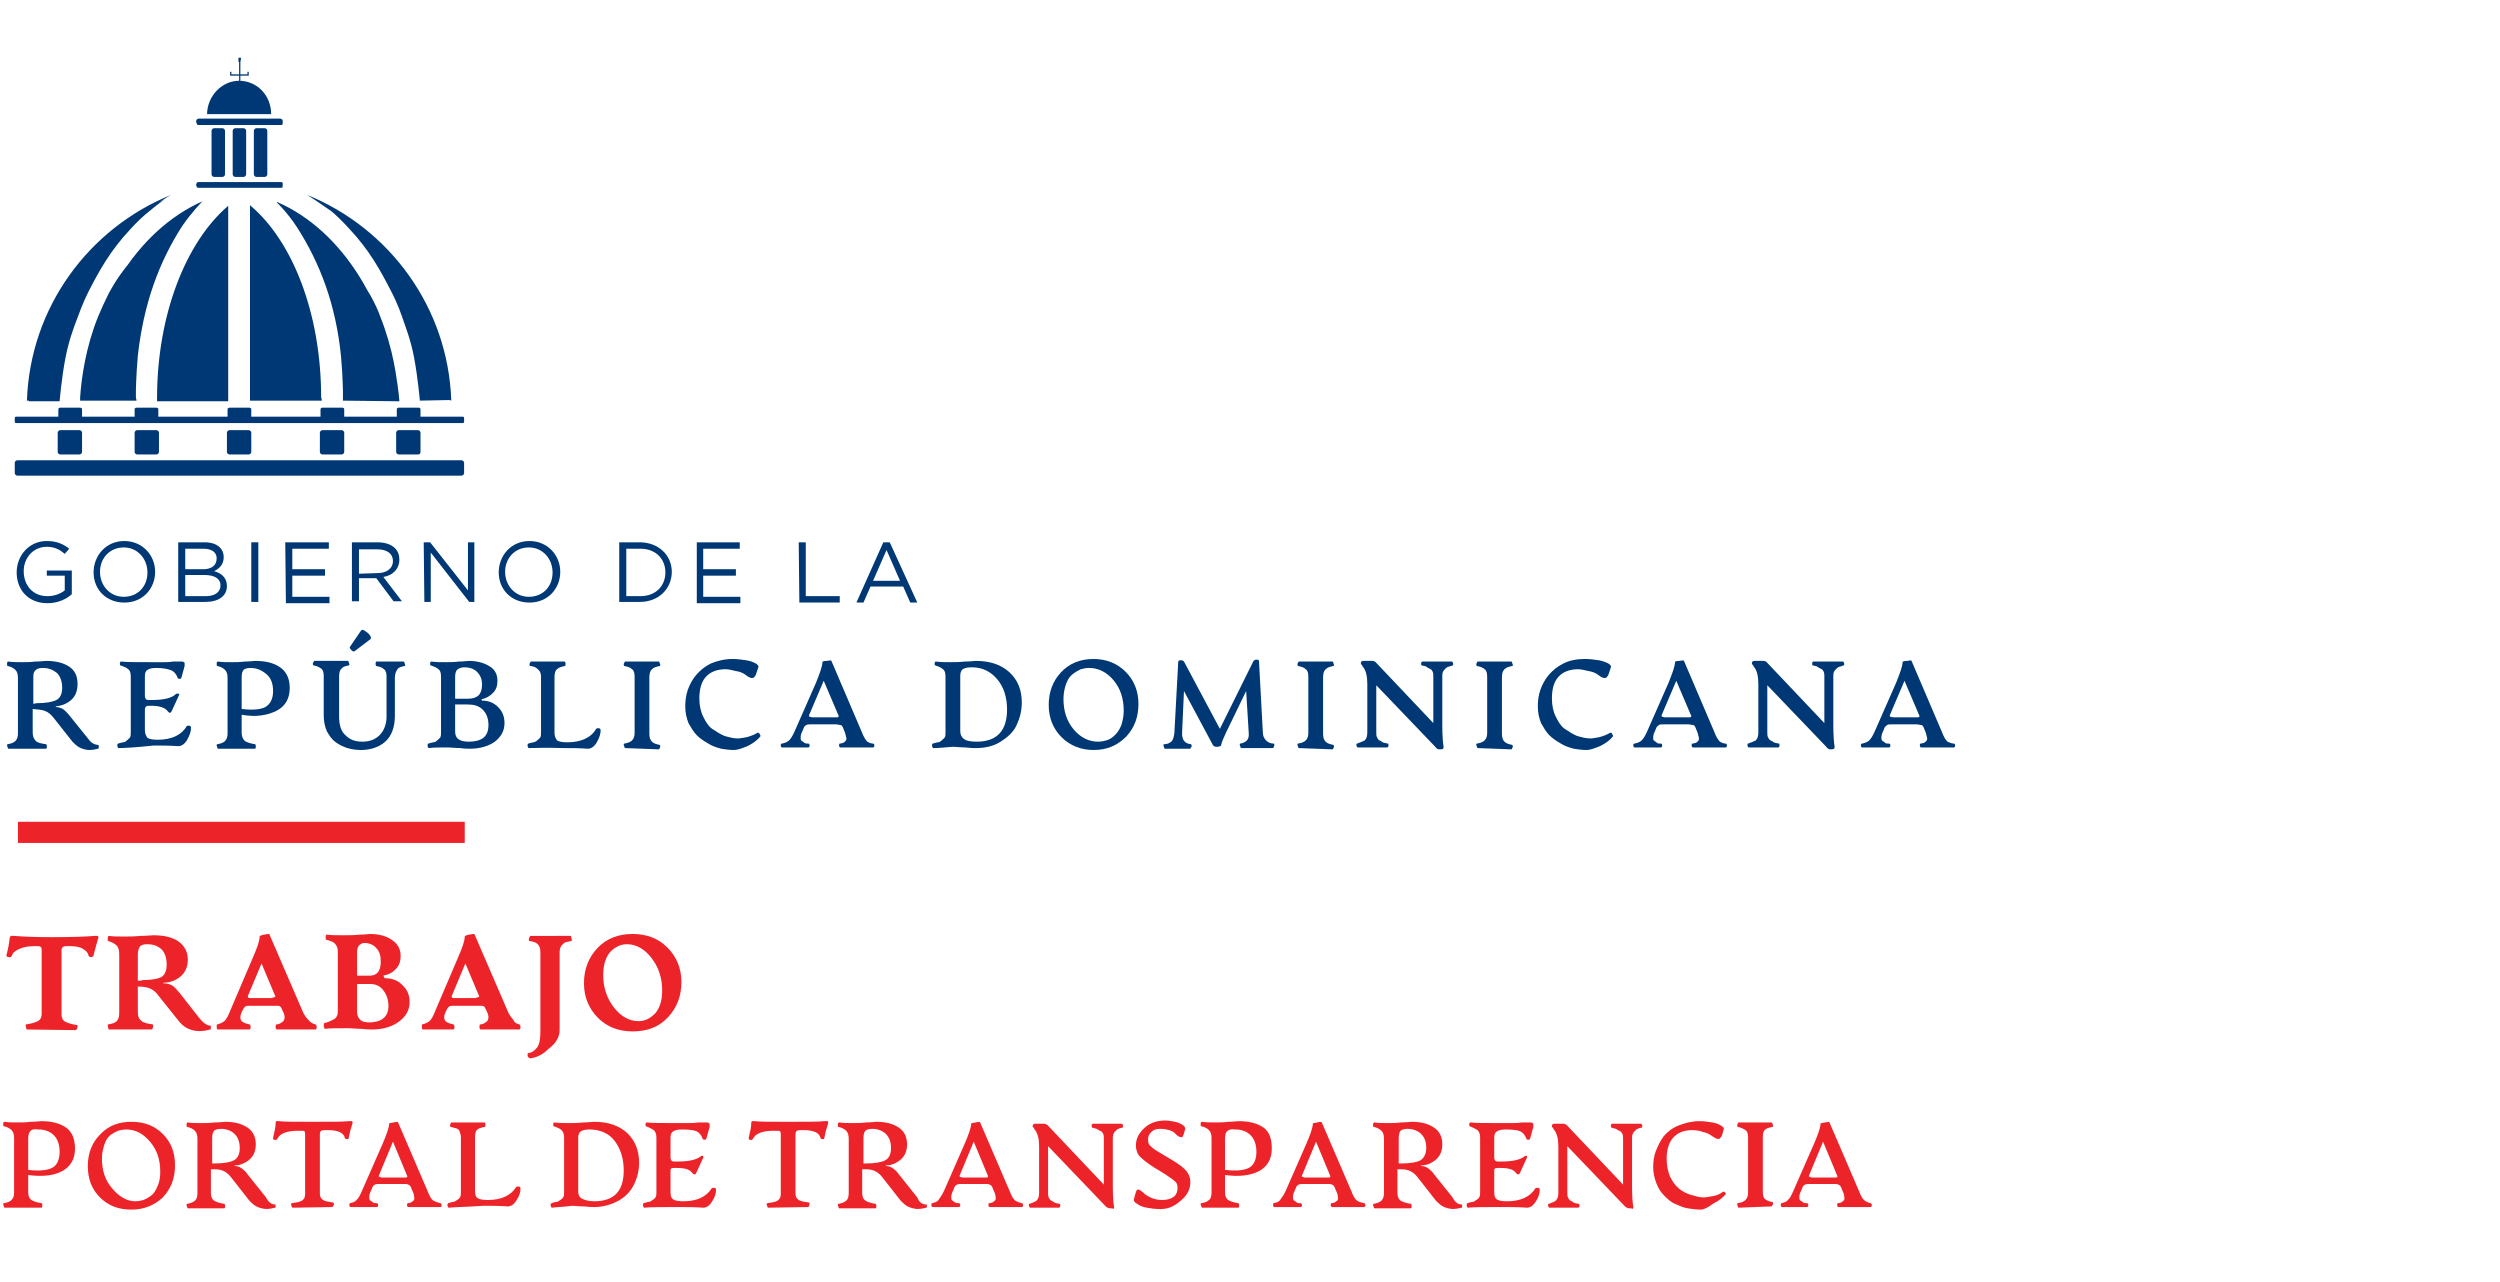 <?xml version="1.0" encoding="utf-8"?>
<!-- Generator: Adobe Illustrator 21.0.0, SVG Export Plug-In . SVG Version: 6.00 Build 0)  -->
<svg version="1.1" id="Layer_1" xmlns="http://www.w3.org/2000/svg" xmlns:xlink="http://www.w3.org/1999/xlink" x="0px" y="0px"
	 viewBox="0 0 390 200" style="enable-background:new 0 0 390 200;" xml:space="preserve">
<style type="text/css">
	.st0{fill:#003876;}
	.st1{fill:#ED232A;}
</style>
<g>
	<path class="st0" d="M53.5,62.5l2.1-10.8l-5.7-13.3l-6.3-6.6l-0.4-0.3c10.2,4.4,17.8,16.4,19.1,31v0.1L53.5,62.5z M50.2,62.5H39V32
		l0.1,0.1c6.6,5.6,11,16.9,11,29.9C50.2,62.2,50.2,62.5,50.2,62.5z M62.2,62.5h-8.7c0,0,0-1,0-1.6c0,0.7,0-2-0.3-5.3
		c-0.8-8.1-3.3-14.6-6.9-20.2c-1.5-2.3-3.1-3.8-3.1-3.8v-0.1c0,0,0.8,0.5,1.3,0.8c0.7,0.4,1.4,0.9,2,1.4c2.3,1.7,4.3,3.6,5.4,4.6
		c0.1,0.1,0.5,0.5,0.9,0.9s0.8,1,1.2,1.4c1.3,1.6,2.6,3.4,3.8,5.5c0.6,1.1,1.2,2.3,1.6,3.5c1.9,4.8,2.6,9.5,2.8,12.6
		C62.2,62.1,62.2,62.5,62.2,62.5z M62.2,62.1L62.2,62.1L62.2,62.1z M66.5,61l-4.3-17.4l-9-9.6c0,0-2.7-1.9-4.2-2.9
		c-0.6-0.4-1.1-0.7-1.1-0.7l0,0c12.8,5.2,22,17.5,22.5,32.1l0,0L66.5,61z M65.5,62.5c0,0-0.3-3.5-0.9-6.7c-0.5-2.7-1.4-5-1.5-5.3
		C62.6,49,62,47.3,61,45.4c-1.7-3.3-3.4-6.4-6.5-9.7c-0.9-1-2-2.1-3.2-3.1c-0.8-0.7-1.6-1.2-2.1-1.6c0.3,0.2,0.7,0.4,1.2,0.7
		c0.9,0.5,2,1.2,3.2,2c0.5,0.4,1,0.7,1.6,1.1c0.1,0.1,1.8,1.4,3.4,2.9c1.4,1.3,2.6,2.8,3.5,3.8c1.6,2,3.1,4.3,4.4,6.8
		c1.5,3,2.5,6.1,3.1,8.8c0.5,2,0.8,5.3,0.8,5.3L65.5,62.5z M62.2,62.5h-8.7c0,0,0-1,0-1.6c0,0.7,0-2-0.3-5.3
		c-0.8-8.1-3.3-14.6-6.9-20.2c-1.5-2.3-3.1-3.8-3.1-3.8v-0.1c0,0,0.8,0.5,1.3,0.8c0.7,0.4,1.4,0.9,2,1.4c2.3,1.7,4.3,3.6,5.4,4.6
		c0.1,0.1,0.5,0.5,0.9,0.9s0.8,1,1.2,1.4c1.3,1.6,2.6,3.4,3.8,5.5c0.6,1.1,1.2,2.3,1.6,3.5c1.9,4.8,2.6,9.5,2.8,12.6
		C62.2,62.1,62.2,62.5,62.2,62.5z M62.2,62.1L62.2,62.1L62.2,62.1z M31.2,31.8l-6.3,6.6l-5.7,13.3l2.1,10.8h-8.8v-0.1
		c1.3-14.5,8.9-26.5,19.1-31C31.6,31.4,31.2,31.8,31.2,31.8z M24.5,62.6c0,0,0-0.3,0-0.5c0-13,4.5-24.3,11-29.9l0.1-0.1v30.5H24.5z
		 M12.6,62.1L12.6,62.1L12.6,62.1L12.6,62.1L12.6,62.1z M31.5,31.5c0,0-1.6,1.6-3.1,3.8c-3.6,5.6-6,12.1-6.9,20.2
		c-0.3,3.4-0.3,6-0.3,5.3c0,0.6,0,1.6,0,1.6h-8.7V62l0,0l0,0c0.2-3.1,0.9-7.9,2.8-12.6c0.5-1.2,1-2.3,1.6-3.5
		c1.1-2.1,2.4-3.9,3.8-5.5c0.3-0.4,0.8-0.9,1.2-1.4c0.4-0.4,0.8-0.8,0.9-0.9c1.1-1.1,3-3,5.4-4.6c0.6-0.5,1.3-0.9,2-1.4
		C30.7,32,31.6,31.4,31.5,31.5L31.5,31.5z M25.7,31c-1.5,1-4.2,2.9-4.2,2.9l-9,9.7L7.9,62.5H4.2l0,0c0.5-14.6,9.7-26.9,22.5-32.1
		l0,0C26.7,30.4,26.3,30.6,25.7,31z M20.3,35.8c-3.1,3.3-4.8,6.4-6.5,9.7c-0.9,1.8-1.5,3.5-2.1,5.1c-0.1,0.3-1,2.6-1.5,5.3
		c-0.6,3.1-0.9,6.7-0.9,6.7H4.5c0,0,0.3-3.3,0.8-5.3c0.6-2.7,1.6-5.7,3.1-8.8c1.3-2.6,2.8-4.9,4.4-6.9c0.9-1.1,2.1-2.6,3.5-3.8
		c1.6-1.5,3.3-2.8,3.4-2.9c0.5-0.4,1-0.8,1.6-1.1c1.2-0.8,2.3-1.4,3.2-2c0.5-0.3,0.9-0.5,1.2-0.7c-0.5,0.4-1.3,0.9-2.1,1.6
		C22.3,33.7,21.2,34.8,20.3,35.8z M12.6,62.1L12.6,62.1L12.6,62.1L12.6,62.1L12.6,62.1z M31.5,31.5c0,0-1.6,1.6-3.1,3.8
		c-3.6,5.6-6,12.1-6.9,20.2c-0.3,3.4-0.3,6-0.3,5.3c0,0.6,0,1.6,0,1.6h-8.7V62l0,0l0,0c0.2-3.1,0.9-7.9,2.8-12.6
		c0.5-1.2,1-2.3,1.6-3.5c1.1-2.1,2.4-3.9,3.8-5.5c0.3-0.4,0.8-0.9,1.2-1.4c0.4-0.4,0.8-0.8,0.9-0.9c1.1-1.1,3-3,5.4-4.6
		c0.6-0.5,1.3-0.9,2-1.4C30.7,32,31.6,31.4,31.5,31.5L31.5,31.5z M43.9,19.5h-13c-0.1,0-0.2-0.1-0.2-0.2v-0.5c0-0.1,0.1-0.2,0.2-0.2
		h13c0.1,0,0.2,0.1,0.2,0.2v0.5C44.1,19.4,44,19.5,43.9,19.5z M43.9,29.3h-13c-0.1,0-0.2-0.1-0.2-0.2v-0.5c0-0.1,0.1-0.2,0.2-0.2h13
		c0.1,0,0.2,0.1,0.2,0.2v0.5C44.1,29.2,44,29.3,43.9,29.3z M72.2,66H2.5c-0.1,0-0.2-0.1-0.2-0.2v-0.6c0-0.1,0.1-0.2,0.2-0.2h69.7
		c0.1,0,0.2,0.1,0.2,0.2v0.6C72.4,65.9,72.3,66,72.2,66z M36.1,11.7h-0.2l0,0v-0.5l0,0h0.2l0,0V11.7C36.2,11.7,36.1,11.7,36.1,11.7z
		 M38.8,11.7h-0.2l0,0v-0.5l0,0h0.2l0,0V11.7L38.8,11.7z M35.9,11.8v-0.2h2.9v0.2H35.9z M37.5,9.7h-0.2c0,0-0.1,0-0.1-0.1V9.1
		c0,0,0-0.1,0.1-0.1h0.2c0,0,0.1,0,0.1,0.1L37.5,9.7L37.5,9.7z M37.3,13.1V9.7h0.2v3.4H37.3z M32.3,17.9L32.3,17.9
		c0-2.9,2.3-5.3,5-5.3c2.8,0,5,2.3,5,5.2l0,0h-10V17.9z M43.7,19.4H31c-0.2,0-0.4-0.2-0.4-0.4v-0.1c0-0.2,0.2-0.4,0.4-0.4h12.7
		c0.2,0,0.4,0.2,0.4,0.4V19C44.1,19.3,43.9,19.4,43.7,19.4z M43.7,29.3H31c-0.2,0-0.4-0.2-0.4-0.4v-0.1c0-0.2,0.2-0.4,0.4-0.4h12.7
		c0.2,0,0.4,0.2,0.4,0.4v0.1C44.1,29.1,43.9,29.3,43.7,29.3z M38,27.6h-1.3c-0.2,0-0.4-0.2-0.4-0.4v-6.8c0-0.2,0.2-0.4,0.4-0.4H38
		c0.2,0,0.4,0.2,0.4,0.4v6.8C38.4,27.4,38.2,27.6,38,27.6z M41.3,27.6H40c-0.2,0-0.4-0.2-0.4-0.4v-6.8c0-0.2,0.2-0.4,0.4-0.4h1.3
		c0.2,0,0.4,0.2,0.4,0.4v6.8C41.7,27.4,41.5,27.6,41.3,27.6z M34.7,27.6h-1.3c-0.2,0-0.4-0.2-0.4-0.4v-6.8c0-0.2,0.2-0.4,0.4-0.4
		h1.3c0.2,0,0.4,0.2,0.4,0.4v6.8C35.1,27.4,34.9,27.6,34.7,27.6z M50,65.4v-1.5c0-0.2,0.1-0.3,0.3-0.3h3.1c0.2,0,0.3,0.1,0.3,0.3
		v1.4L50,65.4z M53.3,70.9h-3c-0.2,0-0.4-0.2-0.4-0.4v-3c0-0.2,0.2-0.4,0.4-0.4h3c0.2,0,0.4,0.2,0.4,0.4v3
		C53.7,70.7,53.5,70.9,53.3,70.9z M61.9,65.4v-1.5c0-0.2,0.1-0.3,0.3-0.3h3.1c0.2,0,0.3,0.1,0.3,0.3v1.4L61.9,65.4z M65.2,70.9h-3
		c-0.2,0-0.4-0.2-0.4-0.4v-3c0-0.2,0.2-0.4,0.4-0.4h3c0.2,0,0.4,0.2,0.4,0.4v3C65.6,70.7,65.5,70.9,65.2,70.9z M21,65.3v-1.4
		c0-0.2,0.1-0.3,0.3-0.3h3.1c0.2,0,0.3,0.1,0.3,0.3v1.5L21,65.3z M24.4,70.9h-3c-0.2,0-0.4-0.2-0.4-0.4v-3c0-0.2,0.2-0.4,0.4-0.4h3
		c0.2,0,0.4,0.2,0.4,0.4v3C24.8,70.7,24.6,70.9,24.4,70.9z M9.1,65.3v-1.4c0-0.2,0.1-0.3,0.3-0.3h3.1c0.2,0,0.3,0.1,0.3,0.3v1.5
		L9.1,65.3z M12.4,70.9h-3c-0.2,0-0.4-0.2-0.4-0.4v-3c0-0.2,0.2-0.4,0.4-0.4h3c0.2,0,0.4,0.2,0.4,0.4v3
		C12.8,70.7,12.6,70.9,12.4,70.9z M35.5,65.3v-1.4c0-0.2,0.1-0.3,0.3-0.3h3.1c0.2,0,0.3,0.1,0.3,0.3v1.5L35.5,65.3z M38.8,70.9h-3
		c-0.2,0-0.4-0.2-0.4-0.4v-3c0-0.2,0.2-0.4,0.4-0.4h3c0.2,0,0.4,0.2,0.4,0.4v3C39.2,70.7,39,70.9,38.8,70.9z M72,66H2.7
		c-0.2,0-0.4-0.2-0.4-0.4v-0.2c0-0.2,0.2-0.4,0.4-0.4H72c0.2,0,0.4,0.2,0.4,0.4v0.2C72.4,65.8,72.2,66,72,66z M72,74.2H2.7
		c-0.2,0-0.4-0.2-0.4-0.4v-1.6c0-0.2,0.2-0.4,0.4-0.4H72c0.2,0,0.4,0.2,0.4,0.4v1.6C72.4,74,72.2,74.2,72,74.2z"/>
</g>
<path class="st0" d="M2.6,89.3L2.6,89.3c0-2.6,1.9-4.9,4.7-4.9c1.6,0,2.6,0.5,3.5,1.2l-0.7,0.8c-0.7-0.6-1.5-1.1-2.8-1.1
	c-2.1,0-3.6,1.7-3.6,3.8l0,0c0,2.2,1.4,3.9,3.7,3.9c1.1,0,2.1-0.4,2.7-0.9v-2.3H7.3V89h3.9v3.7c-0.9,0.8-2.2,1.4-3.8,1.4
	C4.4,94.1,2.6,92,2.6,89.3z"/>
<path class="st0" d="M14.6,89.3L14.6,89.3c0-2.6,1.9-4.9,4.8-4.9c2.8,0,4.8,2.2,4.8,4.8l0,0c0,2.6-1.9,4.8-4.8,4.8
	S14.6,91.9,14.6,89.3z M23,89.3L23,89.3c0-2.1-1.5-3.9-3.7-3.9s-3.7,1.7-3.7,3.8l0,0c0,2.1,1.5,3.9,3.7,3.9S23,91.5,23,89.3z"/>
<path class="st0" d="M27.9,84.6h4c1.1,0,1.9,0.3,2.4,0.8c0.4,0.4,0.6,0.9,0.6,1.5l0,0c0,1.2-0.7,1.8-1.5,2.2c1.1,0.3,2,1,2,2.3l0,0
	c0,1.6-1.3,2.5-3.4,2.5h-4.2v-9.3H27.9z M31.7,88.8c1.3,0,2.1-0.6,2.1-1.7l0,0c0-0.9-0.7-1.5-2.1-1.5h-2.8v3.2H31.7z M32.1,93
	c1.4,0,2.3-0.6,2.3-1.7l0,0c0-1-0.9-1.6-2.5-1.6h-3V93C28.9,93,32.1,93,32.1,93z"/>
<path class="st0" d="M39.2,84.6h1.1v9.3h-1.1V84.6z"/>
<path class="st0" d="M44.5,84.6h6.8v1h-5.7v3.2h5.1v1h-5.1v3.3h5.8v1h-6.8L44.5,84.6L44.5,84.6z"/>
<path class="st0" d="M54.9,84.6h4c1.1,0,2.1,0.3,2.7,0.9c0.5,0.5,0.7,1.1,0.7,1.8l0,0c0,1.5-1.1,2.5-2.5,2.7l2.9,3.8h-1.3l-2.7-3.6
	H56v3.6h-1.1V84.6z M58.9,89.4c1.4,0,2.4-0.7,2.4-1.9l0,0c0-1.1-0.9-1.8-2.4-1.8H56v3.8L58.9,89.4L58.9,89.4z"/>
<path class="st0" d="M66.1,84.6h1l5.9,7.5v-7.5h1v9.3h-0.8l-6-7.7v7.7h-1L66.1,84.6L66.1,84.6z"/>
<path class="st0" d="M77.8,89.3L77.8,89.3c0-2.6,1.9-4.9,4.8-4.9c2.8,0,4.8,2.2,4.8,4.8l0,0c0,2.6-1.9,4.8-4.8,4.8
	S77.8,91.9,77.8,89.3z M86.2,89.3L86.2,89.3c0-2.1-1.5-3.9-3.7-3.9s-3.7,1.7-3.7,3.8l0,0c0,2.1,1.5,3.9,3.7,3.9S86.2,91.5,86.2,89.3
	z"/>
<path class="st0" d="M96.6,84.6h3.2c2.9,0,5,2,5,4.6l0,0c0,2.6-2,4.7-5,4.7h-3.2V84.6z M99.9,93c2.4,0,3.9-1.6,3.9-3.7l0,0
	c0-2.1-1.5-3.7-3.9-3.7h-2.2V93C97.7,93,99.9,93,99.9,93z"/>
<path class="st0" d="M108.6,84.6h6.8v1h-5.7v3.2h5.1v1h-5.1v3.3h5.8v1h-6.8v-9.5H108.6z"/>
<path class="st0" d="M124.6,84.6h1.1V93h5.3v1h-6.3L124.6,84.6L124.6,84.6z"/>
<path class="st0" d="M137.8,84.6h1l4.3,9.4H142l-1.1-2.5h-5.1l-1.1,2.5h-1.1L137.8,84.6z M140.4,90.6l-2.1-4.8l-2.1,4.8H140.4z"/>
<path class="st0" d="M15.3,116.2c0.1,0,0.1,0.1,0.1,0.3c0,0.2,0,0.3-0.1,0.3c-0.4,0.1-0.9,0.2-1.3,0.2c-0.5,0-0.9-0.1-1.4-0.3
	s-0.9-0.6-1.3-1l-3-3.8c-0.4-0.5-0.8-0.8-1.3-1s-1.1-0.2-1.9-0.3v3.7c0,0.6,0.2,1,0.5,1.3s0.9,0.4,1.6,0.5c0,0,0.1,0.1,0.1,0.2
	s0,0.2,0,0.3c0,0.1-0.1,0.2-0.1,0.2H1.3c0,0-0.1-0.1-0.1-0.2s-0.1-0.2-0.1-0.3c0-0.1,0-0.2,0.1-0.2c0.5-0.1,0.9-0.2,1.2-0.5
	s0.4-0.7,0.4-1.2v-8.6c0-0.6-0.1-1-0.4-1.3s-0.7-0.5-1.2-0.6c-0.1,0-0.1-0.2-0.1-0.4c0-0.2,0.1-0.3,0.2-0.3c0.6,0.1,1.3,0.1,2.2,0.1
	c0.5,0,1.2,0,2-0.1c0.8,0,1.4-0.1,1.7-0.1c1.5,0,2.7,0.3,3.6,0.9s1.3,1.5,1.3,2.7c0,1-0.3,1.9-1,2.5s-1.5,0.9-2.4,1v0.1
	c0.4,0,0.7,0.1,1.1,0.3c0.3,0.2,0.7,0.6,1.1,1.1l2.9,3.6C14.2,115.9,14.8,116.2,15.3,116.2L15.3,116.2z M5.7,109.7
	c1.5,0,2.5-0.2,3.1-0.5c0.6-0.3,0.9-1,0.9-1.9c0-1-0.3-1.8-0.8-2.3c-0.6-0.5-1.3-0.8-2.2-0.8c-0.6,0-0.9,0.1-1.2,0.4
	s-0.3,0.6-0.3,1.2v4L5.7,109.7L5.7,109.7z"/>
<path class="st0" d="M18.5,116.7c-0.1,0-0.1-0.1-0.2-0.3c0-0.2,0-0.3,0.1-0.4c0.4-0.1,0.7-0.2,0.8-0.2c0.2,0,0.4-0.1,0.6-0.3
	s0.4-0.3,0.5-0.5s0.1-0.5,0.1-0.8v-8.6c0-0.6-0.1-1-0.4-1.2c-0.3-0.3-0.7-0.4-1.2-0.6c-0.1,0-0.1-0.1-0.1-0.3c0-0.2,0.1-0.3,0.2-0.3
	c0.7,0.1,2.4,0.1,5,0.1c0.5,0,1,0,1.5,0s1.1,0,1.6-0.1c0.6,0,1.1,0,1.4,0c0.2,0,0.3,0.1,0.4,0.2c0,0.1,0,0.3,0,0.5l-0.5,1.8
	c0,0.1-0.1,0.2-0.3,0.2s-0.3-0.1-0.3-0.2c-0.2-0.5-0.5-0.9-0.9-1.1c-0.5-0.2-1.2-0.4-2.4-0.4c-0.7,0-1.1,0.1-1.4,0.3
	c-0.3,0.2-0.4,0.5-0.4,1v3.1c0,0.2,0.1,0.4,0.2,0.5s0.3,0.1,0.5,0.1h0.4c1.8,0,3.1-0.3,3.7-0.9c0.1-0.1,0.2-0.1,0.4-0.1
	s0.2,0.2,0.1,0.3l-1.1,2.4c-0.1,0.2-0.2,0.3-0.3,0.3c-0.1,0-0.2-0.1-0.3-0.2c-0.4-0.6-1.3-0.9-2.6-0.9h-0.3c-0.2,0-0.4,0-0.5,0.1
	s-0.2,0.2-0.2,0.5v3.2c0,0.6,0.2,0.9,0.4,1.2c0.3,0.2,0.8,0.3,1.6,0.3c2.1,0,3.7-0.7,4.5-2.1c0.1-0.1,0.2-0.1,0.4-0.1
	s0.3,0.2,0.3,0.3c0,0.6-0.2,1.2-0.6,1.9s-0.9,1-1.4,1c-1.4-0.1-2.7-0.1-3.8-0.1C21.2,116.6,19.3,116.7,18.5,116.7L18.5,116.7z"/>
<path class="st0" d="M45.2,107.3c0,1.7-0.7,2.9-2.1,3.6c-1.4,0.7-3.2,1-5.4,0.6v2.8c0,0.6,0.2,1,0.5,1.3c0.3,0.2,0.9,0.4,1.6,0.5
	c0,0,0.1,0.1,0.1,0.2s0,0.2,0,0.3s-0.1,0.2-0.1,0.2H34c0,0-0.1-0.1-0.1-0.2s-0.1-0.2-0.1-0.3s0-0.2,0.1-0.2c0.5-0.1,0.9-0.2,1.2-0.5
	s0.4-0.7,0.4-1.2v-8.6c0-0.6-0.1-1-0.4-1.3s-0.7-0.5-1.2-0.6c-0.1,0-0.1-0.2-0.1-0.4c0-0.2,0.1-0.3,0.2-0.3c0.6,0.1,1.3,0.1,2.2,0.1
	c0.5,0,1.2,0,2-0.1c0.8,0,1.3-0.1,1.6-0.1c1.6,0,2.9,0.3,3.9,1C44.7,104.8,45.2,105.9,45.2,107.3L45.2,107.3z M38,104.5
	c-0.2,0.2-0.3,0.6-0.3,1.2v4.9c1.7,0.2,2.9,0.1,3.7-0.3c0.8-0.5,1.2-1.3,1.2-2.5c0-1.1-0.3-2-1-2.6s-1.5-1-2.5-1
	C38.6,104.2,38.2,104.3,38,104.5z"/>
<path class="st0" d="M56.3,117c-0.7,0-1.4-0.1-2.1-0.3c-0.6-0.2-1.3-0.5-1.8-0.9c-0.6-0.4-1-1-1.4-1.7c-0.3-0.7-0.5-1.5-0.5-2.5
	v-6.1c0-0.6-0.1-1-0.4-1.2s-0.6-0.4-1.2-0.5c0,0-0.1-0.1-0.1-0.2s0-0.2,0.1-0.3s0.1-0.2,0.1-0.2h5.3c0,0,0.1,0.1,0.1,0.2
	s0.1,0.2,0.1,0.3s0,0.2-0.1,0.2c-0.5,0.1-0.9,0.2-1.1,0.5c-0.3,0.2-0.4,0.7-0.4,1.3v6.2c0,1.3,0.3,2.3,1,2.9c0.7,0.7,1.5,1,2.6,1
	s2-0.3,2.7-1s1.1-1.7,1.1-2.9v-6.2c0-0.6-0.1-1-0.4-1.2c-0.3-0.3-0.7-0.4-1.2-0.5c0,0-0.1-0.1-0.1-0.2s0-0.2,0-0.3
	c0-0.1,0.1-0.2,0.1-0.2H63c0,0,0.1,0.1,0.1,0.2s0.1,0.2,0.1,0.3c0,0.1,0,0.2-0.1,0.2c-0.5,0.1-0.9,0.2-1.1,0.5s-0.4,0.7-0.4,1.3v6
	c0,1.7-0.5,3.1-1.5,4C59.2,116.5,57.9,117,56.3,117L56.3,117z M56.3,98.4c0.1-0.2,0.3-0.2,0.6,0s0.6,0.4,0.8,0.7
	c0.2,0.3,0.2,0.5,0.1,0.6l-2.5,1.9c-0.1,0.1-0.3,0-0.5-0.2s-0.3-0.4-0.2-0.5L56.3,98.4z"/>
<path class="st0" d="M75.2,109.3c1,0,1.8,0.3,2.5,1s1,1.5,1,2.5c0,1.2-0.5,2.1-1.5,2.9c-1,0.7-2.3,1.1-3.9,1.1c-0.3,0-0.8,0-1.5-0.1
	c-0.8,0-1.4-0.1-1.9-0.1c-1.3,0-2.3,0-3,0.1c-0.1,0-0.1-0.1-0.2-0.3c0-0.2,0-0.3,0.1-0.4c0.4-0.1,0.7-0.2,0.8-0.2
	c0.2,0,0.4-0.1,0.6-0.3s0.4-0.3,0.5-0.5s0.1-0.5,0.1-0.8v-8.6c0-0.6-0.1-1-0.4-1.2c-0.3-0.3-0.7-0.4-1.2-0.6c-0.1,0-0.1-0.1-0.1-0.3
	c0-0.2,0.1-0.3,0.2-0.3c0.6,0.1,1.4,0.1,2.3,0.1c0.6,0,1.2,0,2-0.1c0.8,0,1.3-0.1,1.5-0.1c1.3,0,2.4,0.3,3.2,0.8
	c0.9,0.5,1.3,1.3,1.3,2.3c0,0.8-0.2,1.4-0.7,1.9s-1,0.8-1.8,1L75.2,109.3L75.2,109.3z M73.2,115.7c0.9,0,1.7-0.2,2.2-0.6
	s0.8-1,0.8-2s-0.3-1.8-0.9-2.4s-1.4-0.8-2.3-0.8h-2v4.2c0,0.6,0.2,1,0.5,1.2C71.9,115.6,72.4,115.7,73.2,115.7L73.2,115.7z
	 M71.3,104.5c-0.2,0.2-0.3,0.6-0.3,1.1v3.4h2c1.5,0,2.2-0.7,2.2-2.2c0-0.9-0.3-1.5-0.8-2s-1.2-0.7-2-0.7
	C71.9,104.1,71.5,104.3,71.3,104.5z"/>
<path class="st0" d="M82.5,116.7c-0.1,0-0.1-0.1-0.2-0.3c0-0.2,0-0.3,0.1-0.4c0.4-0.1,0.7-0.2,0.8-0.2s0.4-0.1,0.6-0.3
	s0.4-0.3,0.5-0.5s0.1-0.5,0.1-0.8v-8.6c0-0.4-0.1-0.8-0.3-1s-0.4-0.4-0.6-0.5s-0.5-0.2-0.8-0.2c0,0-0.1-0.1-0.1-0.2s0-0.2,0.1-0.3
	c0-0.1,0.1-0.2,0.1-0.2h5.3c0,0,0.1,0.1,0.1,0.2s0.1,0.2,0,0.3c0,0.1,0,0.2-0.1,0.2c-0.5,0.1-0.9,0.2-1.2,0.5
	c-0.3,0.2-0.4,0.7-0.4,1.3v8.6c0,0.6,0.2,0.9,0.4,1.2c0.3,0.2,0.8,0.3,1.6,0.3c2.1,0,3.7-0.7,4.5-2.1c0.1-0.1,0.2-0.1,0.4-0.1
	s0.3,0.2,0.3,0.3c0,0.6-0.2,1.2-0.6,1.9s-0.9,1-1.4,1c-1.4-0.1-2.7-0.1-3.8-0.1C85.2,116.6,83.3,116.7,82.5,116.7L82.5,116.7z"/>
<path class="st0" d="M97.5,116.7c0,0-0.1-0.1-0.1-0.2s-0.1-0.2-0.1-0.3c0-0.1,0-0.2,0.1-0.2c0.5-0.1,0.9-0.2,1.2-0.5
	s0.4-0.7,0.4-1.2v-8.7c0-0.6-0.1-1-0.4-1.2c-0.3-0.3-0.7-0.4-1.2-0.5c0,0-0.1-0.1-0.1-0.2s0-0.2,0.1-0.3c0-0.1,0.1-0.2,0.1-0.2h5.3
	c0,0,0.1,0.1,0.1,0.2s0.1,0.2,0.1,0.3c0,0.1,0,0.2-0.1,0.2c-0.5,0.1-0.9,0.2-1.2,0.5s-0.4,0.7-0.4,1.3v8.7c0,0.6,0.1,1,0.4,1.3
	s0.7,0.4,1.2,0.5c0,0,0.1,0.1,0.1,0.2s0,0.2-0.1,0.3c0,0.1-0.1,0.2-0.1,0.2L97.5,116.7L97.5,116.7z"/>
<path class="st0" d="M114.5,117c-0.7,0-1.4-0.1-2-0.2c-0.7-0.2-1.4-0.4-2-0.8c-0.7-0.4-1.3-0.8-1.8-1.3s-0.9-1.2-1.3-1.9
	c-0.3-0.8-0.5-1.6-0.5-2.6c0-0.9,0.1-1.7,0.4-2.6c0.3-0.8,0.7-1.6,1.3-2.3c0.6-0.7,1.3-1.3,2.3-1.8c1-0.4,2.1-0.7,3.4-0.7
	c0.7,0,1.4,0.1,2.1,0.2s1.1,0.3,1.5,0.5c0.3,0.2,0.5,0.4,0.4,0.6L118,105c-0.1,0.4-0.3,0.6-0.4,0.7c-0.2,0.1-0.4,0.1-0.6,0
	c-0.3-0.1-0.5-0.3-0.8-0.5s-0.7-0.4-1.3-0.5s-1.1-0.3-1.7-0.3c-1.3,0-2.4,0.4-3.1,1.2c-0.7,0.8-1,1.9-1,3.4c0,1,0.2,2,0.6,2.8
	s0.8,1.5,1.4,1.9s1.2,0.8,1.9,1.1c0.7,0.2,1.4,0.4,2.1,0.4c0.3,0,0.8-0.1,1.4-0.2c0.7-0.2,1.2-0.4,1.7-0.7c0.1,0,0.2,0,0.3,0.2
	c0.1,0.2,0.2,0.3,0.1,0.4c-0.4,0.5-1,1-2,1.5C115.6,116.8,115,117,114.5,117L114.5,117z"/>
<path class="st0" d="M136.2,116c0.1,0,0.2,0.1,0.2,0.3c0,0.2-0.1,0.3-0.2,0.3h-5.1c-0.1,0-0.2-0.1-0.2-0.3c0-0.2,0-0.3,0.1-0.3
	c0.2,0,0.4-0.1,0.5-0.1s0.3-0.2,0.4-0.3c0.1-0.1,0.2-0.3,0.1-0.6s-0.1-0.6-0.3-1l-0.2-0.5c-0.1-0.2-0.2-0.4-0.4-0.4
	s-0.4-0.1-0.7-0.1h-3.9c-0.3,0-0.6,0-0.7,0.1c-0.2,0.1-0.3,0.2-0.4,0.4l-0.2,0.5c-0.2,0.4-0.3,0.7-0.3,1s0,0.5,0.2,0.6
	s0.3,0.2,0.4,0.3c0.2,0.1,0.4,0.1,0.6,0.1c0.1,0,0.2,0.1,0.2,0.3c0,0.2-0.1,0.3-0.2,0.3H122c-0.1,0-0.2-0.1-0.2-0.3
	c0-0.2,0-0.3,0.2-0.3c0.4-0.1,0.8-0.2,1.1-0.5c0.3-0.3,0.6-0.8,0.9-1.5l3.3-7.5c0.6-1.5,1-2.6,1-3.2c0-0.1,0.2-0.2,0.7-0.2
	c0.5-0.1,0.7-0.1,0.7,0l4.7,11c0.3,0.8,0.6,1.3,0.9,1.6C135.5,115.8,135.8,116,136.2,116L136.2,116z M130.3,111.9c0.1,0,0.2,0,0.3,0
	s0.1,0,0.2-0.1c0,0,0.1-0.1,0-0.2l-2.3-5.4l-2.3,5.4c0,0.1,0,0.2,0.1,0.2s0.2,0.1,0.4,0.1H130.3L130.3,111.9z"/>
<path class="st0" d="M145.6,116.7c-0.1,0-0.1-0.1-0.2-0.3c0-0.2,0-0.3,0.1-0.4c0.4-0.1,0.7-0.2,0.8-0.2c0.2,0,0.4-0.1,0.6-0.3
	s0.4-0.3,0.5-0.5s0.1-0.5,0.1-0.8v-8.6c0-0.6-0.1-1-0.4-1.2c-0.3-0.3-0.7-0.4-1.2-0.6c-0.1,0-0.1-0.1-0.1-0.3c0-0.2,0.1-0.3,0.2-0.3
	c0.6,0.1,1.4,0.1,2.4,0.1c0.5,0,1.2,0,2.1-0.1c0.9,0,1.4-0.1,1.7-0.1c2.3,0,4,0.6,5.3,1.8c1.3,1.2,1.9,2.8,1.9,4.7
	c0,1.3-0.3,2.4-0.8,3.5s-1.4,1.9-2.5,2.6s-2.4,1-3.9,1c-0.3,0-0.8,0-1.6-0.1c-0.8,0-1.4-0.1-2-0.1
	C147.4,116.6,146.4,116.7,145.6,116.7L145.6,116.7z M152.4,115.7c3.1,0,4.7-1.7,4.7-5c0-1.9-0.5-3.5-1.5-4.7s-2.3-1.9-4-1.9
	c-0.7,0-1.1,0.1-1.4,0.3c-0.3,0.2-0.4,0.6-0.4,1.1v8.6c0,0.5,0.2,0.9,0.6,1.2S151.5,115.7,152.4,115.7L152.4,115.7z"/>
<path class="st0" d="M170.6,117c-2,0-3.7-0.7-5-2s-2-3-2-5s0.6-3.7,1.9-5.1s3-2.1,5.1-2.1c2,0,3.7,0.7,5,2s2,3,2,5s-0.6,3.7-1.9,5.1
	C174.3,116.3,172.7,117,170.6,117L170.6,117z M171.3,115.7c0.5,0,0.9-0.1,1.3-0.2s0.9-0.4,1.3-0.8s0.7-0.8,1-1.5
	c0.2-0.6,0.4-1.4,0.4-2.3c0-1.9-0.5-3.5-1.6-4.8s-2.4-1.9-3.8-1.9c-0.5,0-0.9,0.1-1.3,0.2c-0.4,0.2-0.8,0.4-1.3,0.8s-0.7,0.8-1,1.5
	c-0.2,0.6-0.4,1.4-0.4,2.3c0,1.9,0.5,3.5,1.6,4.8S169.9,115.7,171.3,115.7L171.3,115.7z"/>
<path class="st0" d="M198.7,116c0,0,0.1,0.1,0.1,0.2s0,0.2-0.1,0.3c0,0.1-0.1,0.2-0.1,0.2h-5c0,0-0.1-0.1-0.1-0.2s-0.1-0.2-0.1-0.3
	c0-0.1,0-0.2,0.1-0.2c1-0.2,1.4-0.7,1.3-1.7l-0.4-6.5l-3.1,6.4c-0.4,0.9-0.7,1.5-0.8,2c0,0.2-0.3,0.3-0.7,0.3
	c-0.3,0-0.5-0.1-0.6-0.3l-4.5-8.4l-0.3,6.6c0,1,0.4,1.6,1.4,1.7c0,0,0.1,0.1,0.1,0.2s0,0.2-0.1,0.3s-0.1,0.2-0.1,0.2h-4
	c0,0-0.1-0.1-0.1-0.2s-0.1-0.2-0.1-0.3s0-0.2,0.1-0.2c0.5,0,0.9-0.2,1.1-0.4c0.3-0.2,0.4-0.7,0.5-1.3l0.6-11.1
	c0-0.2,0.1-0.3,0.4-0.3c0.3,0,0.4,0.1,0.5,0.2l5.6,10.5l5.2-10.5c0.1-0.2,0.3-0.3,0.5-0.3c0.3,0,0.4,0.1,0.4,0.2l0.6,11.1
	c0,0.6,0.2,1,0.5,1.3C197.8,115.8,198.2,116,198.7,116L198.7,116z"/>
<path class="st0" d="M202.6,116.7c0,0-0.1-0.1-0.1-0.2s-0.1-0.2-0.1-0.3c0-0.1,0-0.2,0.1-0.2c0.5-0.1,0.9-0.2,1.2-0.5
	s0.4-0.7,0.4-1.2v-8.7c0-0.6-0.1-1-0.4-1.2c-0.3-0.3-0.7-0.4-1.2-0.5c0,0-0.1-0.1-0.1-0.2s0-0.2,0.1-0.3c0-0.1,0.1-0.2,0.1-0.2h5.3
	c0,0,0.1,0.1,0.1,0.2s0.1,0.2,0.1,0.3c0,0.1,0,0.2-0.1,0.2c-0.5,0.1-0.9,0.2-1.2,0.5s-0.4,0.7-0.4,1.3v8.7c0,0.6,0.1,1,0.4,1.3
	s0.7,0.4,1.2,0.5c0,0,0.1,0.1,0.1,0.2s0,0.2-0.1,0.3c0,0.1-0.1,0.2-0.1,0.2L202.6,116.7L202.6,116.7z"/>
<path class="st0" d="M224.6,116.9c-0.3,0-0.5-0.1-0.7-0.4l-9.2-9.6v7.3c0,0.3,0,0.6,0.1,0.8c0.1,0.2,0.2,0.4,0.4,0.5
	s0.4,0.2,0.5,0.3c0.2,0.1,0.4,0.1,0.8,0.2c0.1,0,0.1,0.1,0.1,0.3s-0.1,0.3-0.2,0.3h-4.6c-0.1,0-0.1-0.1-0.2-0.3c0-0.2,0-0.3,0.1-0.3
	c0.6-0.2,1-0.4,1.2-0.5c0.3-0.3,0.4-0.7,0.4-1.3v-7.5c0-1.2-0.2-2.1-0.7-2.7c0,0-0.1-0.1-0.1-0.2s-0.1-0.1-0.1-0.1l-0.1-0.1
	c0,0,0,0,0-0.1s0-0.2,0.1-0.3c0.1-0.1,0.2-0.1,0.3-0.1h1.4c0.2,0,0.4,0.1,0.5,0.2l9,9.5v-7.2c0-0.3,0-0.6-0.1-0.8s-0.2-0.4-0.5-0.5
	c-0.2-0.1-0.4-0.2-0.5-0.3s-0.4-0.1-0.7-0.2c-0.1,0-0.1-0.1-0.1-0.3s0.1-0.3,0.2-0.3h4.6c0.1,0,0.1,0.1,0.2,0.3c0,0.2,0,0.3-0.1,0.3
	c-0.3,0.1-0.5,0.2-0.6,0.2s-0.3,0.1-0.5,0.3s-0.3,0.3-0.4,0.5c-0.1,0.2-0.1,0.5-0.1,0.8v7.5c0,1.7,0.1,2.8,0.2,3.4
	c0,0.1,0,0.2-0.1,0.3S224.8,116.9,224.6,116.9L224.6,116.9z"/>
<path class="st0" d="M230.5,116.7c0,0-0.1-0.1-0.1-0.2s-0.1-0.2-0.1-0.3c0-0.1,0-0.2,0.1-0.2c0.5-0.1,0.9-0.2,1.2-0.5
	s0.4-0.7,0.4-1.2v-8.7c0-0.6-0.1-1-0.4-1.2c-0.3-0.3-0.7-0.4-1.2-0.5c0,0-0.1-0.1-0.1-0.2s0-0.2,0.1-0.3c0-0.1,0.1-0.2,0.1-0.2h5.3
	c0,0,0.1,0.1,0.1,0.2s0.1,0.2,0.1,0.3c0,0.1,0,0.2-0.1,0.2c-0.5,0.1-0.9,0.2-1.2,0.5s-0.4,0.7-0.4,1.3v8.7c0,0.6,0.1,1,0.4,1.3
	s0.7,0.4,1.2,0.5c0,0,0.1,0.1,0.1,0.2s0,0.2-0.1,0.3c0,0.1-0.1,0.2-0.1,0.2L230.5,116.7L230.5,116.7z"/>
<path class="st0" d="M247.5,117c-0.7,0-1.4-0.1-2-0.2c-0.7-0.2-1.4-0.4-2-0.8c-0.7-0.4-1.3-0.8-1.8-1.3s-0.9-1.2-1.3-1.9
	c-0.3-0.8-0.5-1.6-0.5-2.6c0-0.9,0.1-1.7,0.4-2.6c0.3-0.8,0.7-1.6,1.3-2.3c0.6-0.7,1.3-1.3,2.3-1.8s2.1-0.7,3.4-0.7
	c0.7,0,1.4,0.1,2.1,0.2c0.6,0.1,1.1,0.3,1.5,0.5c0.3,0.2,0.5,0.4,0.4,0.6L251,105c-0.1,0.4-0.3,0.6-0.4,0.7c-0.2,0.1-0.4,0.1-0.6,0
	c-0.3-0.1-0.5-0.3-0.8-0.5s-0.7-0.4-1.3-0.5s-1.1-0.3-1.7-0.3c-1.3,0-2.4,0.4-3.1,1.2c-0.7,0.8-1,1.9-1,3.4c0,1,0.2,2,0.6,2.8
	s0.8,1.5,1.4,1.9s1.2,0.8,1.9,1.1c0.7,0.2,1.4,0.4,2.1,0.4c0.3,0,0.8-0.1,1.4-0.2c0.7-0.2,1.2-0.4,1.7-0.7c0.1,0,0.2,0,0.3,0.2
	s0.2,0.3,0.1,0.4c-0.4,0.5-1,1-2,1.5C248.6,116.8,248,117,247.5,117L247.5,117z"/>
<path class="st0" d="M269.2,116c0.1,0,0.2,0.1,0.2,0.3c0,0.2-0.1,0.3-0.2,0.3h-5.1c-0.1,0-0.2-0.1-0.2-0.3c0-0.2,0-0.3,0.1-0.3
	c0.2,0,0.4-0.1,0.5-0.1s0.3-0.2,0.4-0.3c0.1-0.1,0.2-0.3,0.1-0.6s-0.1-0.6-0.3-1l-0.2-0.5c-0.1-0.2-0.2-0.4-0.4-0.4
	s-0.4-0.1-0.7-0.1h-3.9c-0.3,0-0.6,0-0.7,0.1s-0.3,0.2-0.4,0.4l-0.2,0.5c-0.2,0.4-0.3,0.7-0.3,1s0,0.5,0.2,0.6s0.3,0.2,0.4,0.3
	s0.4,0.1,0.6,0.1c0.1,0,0.2,0.1,0.2,0.3s-0.1,0.3-0.2,0.3H255c-0.1,0-0.2-0.1-0.2-0.3s0-0.3,0.2-0.3c0.4-0.1,0.8-0.2,1.1-0.5
	c0.3-0.3,0.6-0.8,0.9-1.5l3.3-7.5c0.6-1.5,1-2.6,1-3.2c0-0.1,0.2-0.2,0.7-0.2c0.5-0.1,0.7-0.1,0.7,0l4.7,11c0.3,0.8,0.6,1.3,0.9,1.6
	C268.5,115.8,268.8,116,269.2,116L269.2,116z M263.3,111.9c0.1,0,0.2,0,0.3,0c0.1,0,0.1,0,0.2-0.1s0.1-0.1,0-0.2l-2.3-5.4l-2.3,5.4
	c0,0.1,0,0.2,0.1,0.2s0.2,0.1,0.4,0.1H263.3L263.3,111.9z"/>
<path class="st0" d="M285.6,116.9c-0.3,0-0.5-0.1-0.7-0.4l-9.2-9.6v7.3c0,0.3,0,0.6,0.1,0.8c0.1,0.2,0.2,0.4,0.4,0.5
	c0.2,0.1,0.4,0.2,0.5,0.3c0.2,0.1,0.4,0.1,0.8,0.2c0.1,0,0.1,0.1,0.1,0.3s-0.1,0.3-0.2,0.3h-4.6c-0.1,0-0.1-0.1-0.2-0.3
	c0-0.2,0-0.3,0.1-0.3c0.6-0.2,1-0.4,1.2-0.5c0.3-0.3,0.4-0.7,0.4-1.3v-7.5c0-1.2-0.2-2.1-0.7-2.7c0,0-0.1-0.1-0.1-0.2
	s-0.1-0.1-0.1-0.1l-0.1-0.1c0,0,0,0,0-0.1s0-0.2,0.1-0.3c0.1-0.1,0.2-0.1,0.3-0.1h1.4c0.2,0,0.4,0.1,0.5,0.2l9,9.5v-7.2
	c0-0.3,0-0.6-0.1-0.8s-0.2-0.4-0.5-0.5c-0.2-0.1-0.4-0.2-0.5-0.3s-0.4-0.1-0.7-0.2c-0.1,0-0.1-0.1-0.1-0.3s0.1-0.3,0.2-0.3h4.6
	c0.1,0,0.1,0.1,0.2,0.3c0,0.2,0,0.3-0.1,0.3c-0.3,0.1-0.5,0.2-0.6,0.2s-0.3,0.1-0.5,0.3s-0.3,0.3-0.4,0.5s-0.1,0.5-0.1,0.8v7.5
	c0,1.7,0.1,2.8,0.2,3.4c0,0.1,0,0.2-0.1,0.3S285.8,116.9,285.6,116.9L285.6,116.9z"/>
<path class="st0" d="M304.8,116c0.1,0,0.2,0.1,0.2,0.3c0,0.2-0.1,0.3-0.2,0.3h-5.1c-0.1,0-0.2-0.1-0.2-0.3c0-0.2,0-0.3,0.1-0.3
	c0.2,0,0.4-0.1,0.5-0.1s0.3-0.2,0.4-0.3c0.1-0.1,0.2-0.3,0.1-0.6s-0.1-0.6-0.3-1l-0.2-0.5c-0.1-0.2-0.2-0.4-0.4-0.4
	s-0.4-0.1-0.7-0.1h-3.9c-0.3,0-0.6,0-0.7,0.1s-0.3,0.2-0.4,0.4l-0.2,0.5c-0.2,0.4-0.3,0.7-0.3,1s0,0.5,0.2,0.6s0.3,0.2,0.4,0.3
	s0.4,0.1,0.6,0.1c0.1,0,0.2,0.1,0.2,0.3s-0.1,0.3-0.2,0.3h-4.2c-0.1,0-0.2-0.1-0.2-0.3s0-0.3,0.2-0.3c0.4-0.1,0.8-0.2,1.1-0.5
	c0.3-0.3,0.6-0.8,0.9-1.5l3.3-7.5c0.6-1.5,1-2.6,1-3.2c0-0.1,0.2-0.2,0.7-0.2c0.5-0.1,0.7-0.1,0.7,0l4.7,11c0.3,0.8,0.6,1.3,0.9,1.6
	C304.1,115.8,304.4,116,304.8,116L304.8,116z M298.9,111.9c0.1,0,0.2,0,0.3,0c0.1,0,0.1,0,0.2-0.1s0.1-0.1,0-0.2l-2.3-5.4l-2.3,5.4
	c0,0.1,0,0.2,0.1,0.2s0.2,0.1,0.4,0.1H298.9L298.9,111.9z"/>
<rect x="2.8" y="128.2" class="st1" width="69.7" height="3.3"/>
<path class="st1" d="M4.2,160.6c-0.1,0-0.1-0.1-0.1-0.2S4,160.1,4,160s0-0.2,0.1-0.2c0.8-0.1,1.4-0.3,1.8-0.5
	c0.4-0.2,0.6-0.6,0.6-1.1v-10c0-0.3-0.1-0.5-0.2-0.5c-0.1-0.1-0.3-0.1-0.5-0.1H5.4c-0.9,0-1.6,0.1-2.3,0.4s-1.1,0.6-1.2,1
	c-0.1,0.3-0.3,0.4-0.6,0.3c-0.2,0-0.3-0.1-0.3-0.3c0.2-0.7,0.4-1.6,0.5-2.6c0-0.2,0.1-0.3,0.2-0.4c0.1,0,0.3,0,0.5,0
	c1.1,0.1,3.1,0.2,6,0.2c3.2,0,5.4-0.1,6.6-0.2c0.1,0,0.2,0,0.3,0s0.2,0,0.2,0.1c0.1,0.1,0.1,0.2,0,0.3c-0.3,1-0.5,1.9-0.7,2.6
	c0,0.2-0.2,0.3-0.4,0.3s-0.4-0.1-0.4-0.3c-0.1-0.4-0.4-0.7-0.9-1s-1.2-0.4-2-0.4h-0.5c-0.6,0-0.8,0.2-0.8,0.7v10
	c0,0.5,0.2,0.9,0.6,1.1s1,0.4,1.8,0.5c0.1,0,0.1,0.1,0.1,0.2s0,0.2-0.1,0.4c-0.1,0.1-0.1,0.2-0.2,0.2L4.2,160.6L4.2,160.6z"/>
<path class="st1" d="M32.8,160c0.1,0,0.1,0.1,0.1,0.3s0,0.3-0.1,0.3c-2.1,0.6-3.8,0.1-4.9-1.3l-3.2-4c-0.4-0.6-0.9-0.9-1.3-1.1
	c-0.5-0.2-1.1-0.3-1.9-0.3v4c0,0.7,0.2,1.1,0.6,1.4s1,0.4,1.7,0.5c0,0,0.1,0.1,0.1,0.2c0,0.1,0,0.3-0.1,0.4c0,0.1-0.1,0.2-0.1,0.2
	H17c-0.1,0-0.1-0.1-0.1-0.2c0-0.1-0.1-0.3-0.1-0.4s0-0.2,0.1-0.2c0.6-0.1,1-0.2,1.3-0.5s0.4-0.7,0.4-1.3v-9.1c0-0.6-0.1-1.1-0.4-1.4
	c-0.3-0.3-0.7-0.5-1.3-0.7c-0.1,0-0.1-0.2-0.1-0.4c0-0.3,0.1-0.4,0.2-0.4c0.6,0.1,1.5,0.1,2.4,0.1c0.7,0,1.5,0,2.5-0.1
	c1,0,1.7-0.1,2-0.1c1.7,0,3,0.3,4,1c0.9,0.7,1.4,1.6,1.4,2.8c0,1.1-0.4,2-1.1,2.6s-1.6,1-2.7,1v0.1c0.5,0,0.9,0.1,1.3,0.3
	s0.8,0.7,1.3,1.3l2.9,3.7C31.7,159.6,32.3,160,32.8,160L32.8,160z M22.1,152.9c1.5,0,2.6-0.2,3.1-0.5s0.8-1,0.8-1.9
	c0-1.1-0.3-1.9-0.8-2.4s-1.3-0.8-2.2-0.8c-0.6,0-1,0.1-1.2,0.4s-0.3,0.7-0.3,1.3v4h0.6V152.9z"/>
<path class="st1" d="M49.2,159.8c0.1,0,0.2,0.2,0.2,0.4c0,0.3-0.1,0.4-0.2,0.4h-6c-0.1,0-0.2-0.1-0.2-0.4c0-0.3,0-0.4,0.2-0.4
	s0.4-0.1,0.6-0.2c0.1-0.1,0.3-0.2,0.4-0.3c0.1-0.1,0.2-0.4,0.2-0.6c0-0.3-0.1-0.6-0.3-1l-0.1-0.2c-0.1-0.3-0.2-0.4-0.3-0.5
	s-0.3-0.1-0.6-0.1H39c-0.3,0-0.6,0-0.7,0.1c-0.1,0.1-0.3,0.2-0.4,0.5l-0.1,0.2c-0.2,0.4-0.3,0.7-0.3,1s0.1,0.5,0.2,0.6
	c0.1,0.1,0.3,0.2,0.5,0.3s0.4,0.1,0.7,0.2c0.1,0,0.2,0.2,0.2,0.4c0,0.3-0.1,0.4-0.2,0.4H34c-0.1,0-0.2-0.1-0.2-0.4
	c0-0.3,0-0.4,0.1-0.4c0.5-0.1,0.8-0.3,1.1-0.5c0.3-0.3,0.6-0.8,0.9-1.6l3.5-8.2c0.7-1.6,1.1-2.7,1.1-3.4c0-0.1,0.2-0.2,0.7-0.3
	s0.7-0.1,0.8-0.1l5.1,11.8c0.3,0.8,0.7,1.3,1,1.6C48.4,159.5,48.8,159.7,49.2,159.8L49.2,159.8z M42.5,155.6c0.1,0,0.2,0,0.2,0
	c0.1,0,0.1-0.1,0.2-0.1s0.1-0.1,0-0.2l-2.1-5l-2.1,5c-0.1,0.1,0,0.2,0,0.3c0.1,0.1,0.2,0.1,0.4,0.1h3.4V155.6z"/>
<path class="st1" d="M60,152.6c1.1,0,2,0.3,2.7,1c0.8,0.7,1.2,1.6,1.2,2.7c0,1.3-0.6,2.3-1.7,3.1s-2.5,1.2-4.2,1.2
	c-0.3,0-0.8,0-1.6-0.1c-0.8,0-1.5-0.1-2.2-0.1c-1.6,0-2.8,0-3.5,0.1c-0.1,0-0.1-0.1-0.2-0.4c0-0.3,0-0.4,0.1-0.5
	c0.4-0.1,0.7-0.2,0.9-0.3s0.4-0.2,0.6-0.3c0.2-0.1,0.4-0.3,0.5-0.6c0.1-0.2,0.1-0.5,0.1-0.9v-9.1c0-0.4-0.1-0.7-0.3-1
	s-0.4-0.4-0.6-0.5s-0.5-0.2-0.9-0.3c-0.1,0-0.1-0.2-0.1-0.4c0-0.3,0.1-0.4,0.2-0.4c0.7,0.1,1.5,0.1,2.6,0.1c0.8,0,1.6,0,2.5-0.1
	c0.9,0,1.4-0.1,1.6-0.1c1.4,0,2.5,0.3,3.4,0.9s1.4,1.4,1.4,2.5c0,0.8-0.2,1.5-0.7,2c-0.5,0.6-1.1,0.9-2,1.1L60,152.6L60,152.6z
	 M56,147.5c-0.2,0.2-0.3,0.6-0.3,1.1v3.6h2c1.1,0,1.7-0.7,1.7-2.2c0-0.9-0.2-1.6-0.7-2.1c-0.4-0.5-1.1-0.8-1.9-0.8
	C56.5,147.1,56.2,147.3,56,147.5z M60.6,156.9c0-0.9-0.3-1.8-0.8-2.4c-0.5-0.7-1.2-1-2.1-1h-2v4.3c0,0.6,0.2,1,0.5,1.3
	s0.8,0.4,1.6,0.4C59.6,159.4,60.6,158.6,60.6,156.9z"/>
<path class="st1" d="M81,159.8c0.1,0,0.2,0.2,0.2,0.4c0,0.3-0.1,0.4-0.2,0.4h-6c-0.1,0-0.2-0.1-0.2-0.4c0-0.3,0-0.4,0.2-0.4
	s0.4-0.1,0.6-0.2c0.1-0.1,0.3-0.2,0.4-0.3s0.2-0.4,0.2-0.6c0-0.3-0.1-0.6-0.3-1l-0.1-0.2c-0.1-0.3-0.2-0.4-0.3-0.5
	c-0.1-0.1-0.3-0.1-0.6-0.1h-4.1c-0.3,0-0.6,0-0.7,0.1s-0.3,0.2-0.4,0.5l-0.1,0.2c-0.2,0.4-0.3,0.7-0.3,1s0.1,0.5,0.2,0.6
	s0.3,0.2,0.5,0.3s0.4,0.1,0.7,0.2c0.1,0,0.2,0.2,0.2,0.4c0,0.3-0.1,0.4-0.2,0.4H66c-0.1,0-0.2-0.1-0.2-0.4c0-0.3,0-0.4,0.1-0.4
	c0.5-0.1,0.8-0.3,1.1-0.5c0.3-0.3,0.6-0.8,0.9-1.6l3.5-8.2c0.7-1.6,1.1-2.7,1.1-3.4c0-0.1,0.2-0.2,0.7-0.3s0.7-0.1,0.8-0.1l5.1,11.8
	c0.3,0.8,0.7,1.3,1,1.6C80.2,159.5,80.6,159.7,81,159.8L81,159.8z M74.3,155.6c0.1,0,0.2,0,0.2,0c0.1,0,0.1-0.1,0.2-0.1
	s0.1-0.1,0-0.2l-2.1-5l-2.1,5c-0.1,0.1,0,0.2,0,0.3c0.1,0.1,0.2,0.1,0.4,0.1h3.4V155.6z"/>
<path class="st1" d="M82.7,165.1c-0.1,0-0.2-0.1-0.3-0.2c-0.1-0.1-0.1-0.3-0.1-0.4s0-0.2,0.1-0.2c0.6-0.1,1-0.4,1.4-0.9
	c0.4-0.6,0.5-1.4,0.5-2.6v-12.1c0-0.7-0.1-1.1-0.4-1.4c-0.3-0.3-0.7-0.4-1.3-0.5c-0.1,0-0.1-0.1-0.1-0.2c0-0.1,0-0.2,0.1-0.4
	s0.1-0.2,0.1-0.2H89c0.1,0,0.1,0.1,0.1,0.2c0,0.1,0.1,0.2,0.1,0.4c0,0.1,0,0.2-0.1,0.2c-0.3,0.1-0.6,0.1-0.9,0.2
	c-0.2,0.1-0.4,0.3-0.6,0.5c-0.2,0.3-0.3,0.6-0.3,1.1v12.1c0,1-0.5,2-1.7,2.9C84.6,164.6,83.6,165,82.7,165.1L82.7,165.1z"/>
<path class="st1" d="M98.7,160.9c-2.2,0-4-0.7-5.4-2.1c-1.4-1.4-2.2-3.2-2.2-5.4s0.7-4,2.1-5.5s3.3-2.2,5.5-2.2s4,0.7,5.4,2.1
	c1.4,1.4,2.2,3.2,2.2,5.4s-0.7,4-2.1,5.5S101,160.9,98.7,160.9L98.7,160.9z M99.6,159.3c1,0,1.8-0.4,2.6-1.2c0.7-0.8,1.1-2,1.1-3.6
	c0-2-0.6-3.7-1.7-5.1c-1.1-1.4-2.4-2.1-3.8-2.1c-1,0-1.8,0.4-2.6,1.2c-0.7,0.8-1.1,2-1.1,3.6c0,2,0.6,3.7,1.7,5.1
	C96.9,158.6,98.2,159.3,99.6,159.3L99.6,159.3z"/>
<g>
	<path class="st1" d="M11.7,179.2c0,1.6-0.7,2.8-2,3.5s-3.1,0.9-5.3,0.6v2.7c0,0.6,0.2,1,0.5,1.2c0.3,0.2,0.9,0.4,1.6,0.5
		c0,0,0.1,0.1,0.1,0.2c0,0.1,0,0.2,0,0.3c0,0.1-0.1,0.2-0.1,0.2H0.7c0,0-0.1-0.1-0.1-0.2c0-0.1-0.1-0.2-0.1-0.3c0-0.1,0-0.2,0.1-0.2
		c0.5-0.1,0.9-0.2,1.2-0.5s0.4-0.7,0.4-1.2v-8.4c0-0.6-0.1-1-0.4-1.3s-0.7-0.5-1.2-0.6c-0.1,0-0.1-0.1-0.1-0.4
		c0-0.2,0.1-0.3,0.2-0.3c0.6,0.1,1.3,0.1,2.2,0.1c0.5,0,1.1,0,1.9-0.1c0.8,0,1.3-0.1,1.6-0.1c1.6,0,2.9,0.3,3.9,1
		S11.7,177.8,11.7,179.2L11.7,179.2z M4.7,176.5c-0.2,0.2-0.3,0.6-0.3,1.2v4.8c1.6,0.2,2.9,0.1,3.7-0.3c0.8-0.4,1.2-1.3,1.2-2.5
		c0-1.1-0.3-2-0.9-2.6c-0.6-0.6-1.4-0.9-2.4-0.9C5.3,176.1,4.9,176.2,4.7,176.5z"/>
	<path class="st1" d="M20.5,188.7c-2,0-3.6-0.6-4.9-1.9c-1.3-1.3-1.9-2.9-1.9-4.9c0-1.9,0.6-3.6,1.9-4.9c1.3-1.4,2.9-2,4.9-2
		c2,0,3.6,0.6,4.9,1.9c1.3,1.3,1.9,2.9,1.9,4.9s-0.6,3.6-1.9,5C24.1,188,22.5,188.7,20.5,188.7L20.5,188.7z M21.1,187.4
		c0.5,0,0.9-0.1,1.3-0.2c0.4-0.2,0.8-0.4,1.2-0.7c0.4-0.3,0.7-0.8,1-1.5s0.4-1.4,0.4-2.2c0-1.9-0.5-3.4-1.6-4.7
		c-1.1-1.3-2.3-1.9-3.7-1.9c-0.5,0-0.9,0.1-1.3,0.2c-0.4,0.2-0.8,0.4-1.2,0.7c-0.4,0.3-0.7,0.8-0.9,1.4c-0.2,0.6-0.4,1.4-0.4,2.2
		c0,1.9,0.5,3.4,1.6,4.7C18.6,186.7,19.8,187.4,21.1,187.4L21.1,187.4z"/>
	<path class="st1" d="M42.9,187.9c0.1,0,0.1,0.1,0.1,0.2c0,0.2,0,0.3-0.1,0.3c-0.4,0.1-0.9,0.2-1.3,0.2c-0.4,0-0.9-0.1-1.4-0.3
		s-0.9-0.6-1.3-1l-2.9-3.7c-0.4-0.5-0.8-0.8-1.3-1c-0.5-0.2-1.1-0.2-1.8-0.2v3.7c0,0.6,0.2,1,0.5,1.2c0.3,0.2,0.9,0.4,1.6,0.5
		c0,0,0.1,0.1,0.1,0.2c0,0.1,0,0.2,0,0.3c0,0.1-0.1,0.2-0.1,0.2h-5.7c0,0-0.1-0.1-0.1-0.2c0-0.1-0.1-0.2-0.1-0.3
		c0-0.1,0-0.2,0.1-0.2c0.5-0.1,0.9-0.2,1.2-0.5c0.3-0.2,0.4-0.7,0.4-1.2v-8.4c0-0.6-0.1-1-0.4-1.3c-0.3-0.3-0.7-0.5-1.2-0.6
		c-0.1,0-0.1-0.1-0.1-0.4c0-0.2,0.1-0.3,0.2-0.3c0.6,0.1,1.3,0.1,2.2,0.1c0.5,0,1.2,0,2-0.1c0.8,0,1.4-0.1,1.6-0.1
		c1.5,0,2.6,0.3,3.5,0.9c0.9,0.6,1.3,1.5,1.3,2.6c0,1-0.3,1.8-1,2.4c-0.7,0.6-1.5,0.9-2.3,0.9v0.1c0.4,0,0.7,0.1,1,0.3
		c0.3,0.2,0.7,0.5,1.1,1.1l2.8,3.5C41.9,187.6,42.4,187.9,42.9,187.9L42.9,187.9z M33.5,181.5c1.4,0,2.5-0.2,3-0.5
		c0.6-0.3,0.9-1,0.9-1.9c0-1-0.3-1.7-0.8-2.2s-1.3-0.8-2.1-0.8c-0.5,0-0.9,0.1-1.1,0.3c-0.2,0.2-0.3,0.6-0.3,1.2v3.9L33.5,181.5
		L33.5,181.5z"/>
	<path class="st1" d="M45.6,188.4c0,0-0.1-0.1-0.1-0.2c0-0.1-0.1-0.2-0.1-0.3s0-0.1,0.1-0.2c0.7-0.1,1.3-0.2,1.6-0.4
		c0.3-0.2,0.5-0.5,0.5-1V177c0-0.2,0-0.4-0.1-0.5c-0.1-0.1-0.2-0.1-0.5-0.1h-0.5c-1.7,0-2.8,0.4-3.2,1.2c-0.1,0.2-0.3,0.3-0.5,0.2
		c-0.2,0-0.2-0.1-0.2-0.3c0.2-0.9,0.4-1.6,0.4-2.3c0-0.2,0.1-0.3,0.1-0.3s0.2,0,0.4,0c0.8,0.1,2.5,0.1,5.2,0.1c3,0,4.9,0,5.7-0.1
		c0.2,0,0.4,0,0.5,0s0.1,0.1,0.1,0.3c-0.3,0.9-0.5,1.7-0.6,2.3c0,0.2-0.1,0.2-0.3,0.2s-0.3-0.1-0.3-0.2c-0.2-0.8-1.1-1.2-2.6-1.2
		h-0.6c-0.5,0-0.7,0.2-0.7,0.6v9.3c0,0.5,0.2,0.8,0.5,1s0.9,0.3,1.6,0.4c0,0,0.1,0.1,0.1,0.2s0,0.2-0.1,0.3s-0.1,0.2-0.1,0.2
		L45.6,188.4L45.6,188.4z"/>
	<path class="st1" d="M68.7,187.7c0.1,0,0.2,0.1,0.2,0.3c0,0.2-0.1,0.3-0.2,0.3h-5c-0.1,0-0.2-0.1-0.2-0.3c0-0.2,0-0.3,0.1-0.3
		c0.2,0,0.4-0.1,0.5-0.1c0.1-0.1,0.3-0.2,0.4-0.3s0.2-0.3,0.1-0.6c0-0.3-0.1-0.6-0.3-1l-0.2-0.5c-0.1-0.2-0.2-0.3-0.4-0.4
		c-0.2-0.1-0.4-0.1-0.7-0.1h-3.8c-0.3,0-0.5,0-0.7,0.1c-0.2,0.1-0.3,0.2-0.4,0.4l-0.2,0.5c-0.2,0.4-0.3,0.7-0.3,1
		c0,0.3,0,0.5,0.2,0.6s0.3,0.2,0.4,0.3c0.2,0.1,0.4,0.1,0.6,0.1c0.1,0,0.2,0.1,0.2,0.3c0,0.2-0.1,0.3-0.2,0.3h-4.1
		c-0.1,0-0.2-0.1-0.2-0.3c0-0.2,0-0.3,0.1-0.3c0.4-0.1,0.8-0.2,1-0.5c0.3-0.2,0.6-0.8,0.9-1.5l3.2-7.3c0.6-1.4,1-2.5,1-3.1
		c0-0.1,0.2-0.1,0.7-0.2c0.4-0.1,0.7-0.1,0.7,0l4.6,10.7c0.3,0.8,0.6,1.3,0.9,1.5C68,187.5,68.3,187.6,68.7,187.7L68.7,187.7z
		 M63,183.7c0.1,0,0.2,0,0.3,0c0.1,0,0.1,0,0.2-0.1c0,0,0.1-0.1,0-0.2l-2.2-5.3l-2.2,5.3c0,0.1,0,0.2,0.1,0.2c0.1,0,0.2,0.1,0.4,0.1
		L63,183.7L63,183.7z"/>
	<path class="st1" d="M70,188.4c-0.1,0-0.1-0.1-0.2-0.3c0-0.2,0-0.3,0.1-0.4c0.4-0.1,0.6-0.2,0.8-0.2c0.2,0,0.3-0.1,0.6-0.3
		c0.2-0.1,0.4-0.3,0.5-0.5s0.1-0.5,0.1-0.8v-8.4c0-0.4-0.1-0.7-0.2-1s-0.3-0.4-0.6-0.5s-0.5-0.1-0.8-0.2c0,0-0.1-0.1-0.1-0.2
		c0-0.1,0-0.2,0.1-0.3c0-0.1,0.1-0.2,0.1-0.2h5.2c0,0,0.1,0.1,0.1,0.2c0,0.1,0.1,0.2,0,0.3c0,0.1,0,0.2-0.1,0.2
		c-0.5,0.1-0.9,0.2-1.1,0.4c-0.3,0.2-0.4,0.6-0.4,1.2v8.4c0,0.5,0.1,0.9,0.4,1.1c0.3,0.2,0.8,0.3,1.6,0.3c2.1,0,3.6-0.7,4.4-2
		c0.1-0.1,0.2-0.1,0.4-0.1c0.2,0,0.3,0.1,0.3,0.3c0,0.6-0.2,1.2-0.6,1.8c-0.4,0.7-0.9,1-1.4,1c-1.4-0.1-2.6-0.1-3.7-0.1
		C72.6,188.3,70.8,188.3,70,188.4L70,188.4z"/>
	<path class="st1" d="M86.1,188.4c-0.1,0-0.1-0.1-0.2-0.3c0-0.2,0-0.3,0.1-0.4c0.4-0.1,0.6-0.2,0.8-0.2c0.2,0,0.3-0.1,0.6-0.3
		c0.2-0.1,0.4-0.3,0.5-0.5c0.1-0.2,0.1-0.5,0.1-0.8v-8.4c0-0.5-0.1-0.9-0.4-1.2s-0.7-0.4-1.2-0.6c-0.1,0-0.1-0.1-0.1-0.3
		c0-0.2,0.1-0.3,0.2-0.3c0.6,0.1,1.4,0.1,2.4,0.1c0.5,0,1.2,0,2.1-0.1c0.8,0,1.4-0.1,1.7-0.1c2.2,0,3.9,0.6,5.2,1.8
		c1.2,1.2,1.8,2.7,1.8,4.6c0,1.2-0.3,2.4-0.8,3.4c-0.5,1-1.3,1.9-2.4,2.5s-2.4,1-3.8,1c-0.3,0-0.8,0-1.6-0.1c-0.8,0-1.4-0.1-1.9-0.1
		C87.8,188.3,86.8,188.3,86.1,188.4L86.1,188.4z M92.7,187.4c3.1,0,4.6-1.6,4.6-4.8c0-1.9-0.5-3.4-1.4-4.6s-2.3-1.8-3.9-1.8
		c-0.7,0-1.1,0.1-1.4,0.3c-0.3,0.2-0.4,0.6-0.4,1v8.4c0,0.5,0.2,0.9,0.6,1.1C91.2,187.2,91.8,187.4,92.7,187.4L92.7,187.4z"/>
	<path class="st1" d="M100.5,188.4c-0.1,0-0.1-0.1-0.2-0.3c0-0.2,0-0.3,0.1-0.4c0.4-0.1,0.6-0.2,0.8-0.2c0.2,0,0.3-0.1,0.6-0.3
		c0.2-0.1,0.4-0.3,0.5-0.5c0.1-0.2,0.1-0.5,0.1-0.8v-8.4c0-0.5-0.1-0.9-0.4-1.2c-0.3-0.2-0.7-0.4-1.2-0.6c-0.1,0-0.1-0.1-0.1-0.3
		c0-0.2,0.1-0.3,0.2-0.3c0.7,0.1,2.3,0.1,4.9,0.1c0.5,0,1,0,1.5,0c0.5,0,1,0,1.6-0.1c0.6,0,1,0,1.4,0c0.2,0,0.3,0.1,0.4,0.2
		c0,0.1,0,0.3,0,0.5l-0.5,1.8c0,0.1-0.1,0.2-0.3,0.2s-0.3-0.1-0.3-0.2c-0.2-0.5-0.5-0.9-0.9-1.1c-0.4-0.2-1.2-0.3-2.3-0.3
		c-0.7,0-1.1,0.1-1.4,0.3c-0.3,0.2-0.4,0.5-0.4,1v3.1c0,0.2,0.1,0.4,0.2,0.5c0.1,0.1,0.3,0.1,0.5,0.1h0.4c1.8,0,3-0.3,3.6-0.8
		c0.1-0.1,0.2-0.1,0.3-0.1c0.1,0,0.2,0.2,0.1,0.3l-1.1,2.4c-0.1,0.2-0.2,0.2-0.3,0.2c-0.1,0-0.2-0.1-0.3-0.2
		c-0.4-0.6-1.2-0.8-2.5-0.8h-0.3c-0.2,0-0.4,0-0.5,0.1c-0.1,0.1-0.1,0.2-0.1,0.5v3.2c0,0.5,0.1,0.9,0.4,1.1c0.3,0.2,0.8,0.3,1.6,0.3
		c2.1,0,3.6-0.7,4.4-2c0.1-0.1,0.2-0.1,0.4-0.1c0.2,0,0.3,0.1,0.3,0.3c0,0.6-0.2,1.2-0.6,1.8c-0.4,0.7-0.9,1-1.4,1
		c-1.4-0.1-2.6-0.1-3.7-0.1C103.2,188.3,101.4,188.3,100.5,188.4L100.5,188.4z"/>
	<path class="st1" d="M119.8,188.4c0,0-0.1-0.1-0.1-0.2c0-0.1-0.1-0.2-0.1-0.3s0-0.1,0.1-0.2c0.7-0.1,1.3-0.2,1.6-0.4
		c0.3-0.2,0.5-0.5,0.5-1V177c0-0.2,0-0.4-0.1-0.5c-0.1-0.1-0.2-0.1-0.5-0.1h-0.5c-1.7,0-2.8,0.4-3.2,1.2c-0.1,0.2-0.3,0.3-0.5,0.2
		c-0.2,0-0.2-0.1-0.2-0.3c0.2-0.9,0.4-1.6,0.4-2.3c0-0.2,0.1-0.3,0.1-0.3s0.2,0,0.4,0c0.8,0.1,2.5,0.1,5.2,0.1c3,0,4.9,0,5.7-0.1
		c0.2,0,0.4,0,0.5,0c0.1,0,0.1,0.1,0.1,0.3c-0.3,0.9-0.5,1.7-0.6,2.3c0,0.2-0.1,0.2-0.3,0.2s-0.3-0.1-0.3-0.2
		c-0.2-0.8-1.1-1.2-2.6-1.2h-0.6c-0.5,0-0.7,0.2-0.7,0.6v9.3c0,0.5,0.2,0.8,0.5,1c0.3,0.2,0.9,0.3,1.6,0.4c0,0,0.1,0.1,0.1,0.2
		s0,0.2-0.1,0.3c0,0.1-0.1,0.2-0.1,0.2L119.8,188.4L119.8,188.4z"/>
	<path class="st1" d="M144.5,187.9c0.1,0,0.1,0.1,0.1,0.2s0,0.3-0.1,0.3c-0.4,0.1-0.9,0.2-1.3,0.2c-0.4,0-0.9-0.1-1.4-0.3
		s-0.9-0.6-1.3-1l-2.9-3.7c-0.4-0.5-0.8-0.8-1.3-1c-0.5-0.2-1.1-0.2-1.8-0.2v3.7c0,0.6,0.2,1,0.5,1.2c0.3,0.2,0.9,0.4,1.6,0.5
		c0,0,0.1,0.1,0.1,0.2c0,0.1,0,0.2,0,0.3c0,0.1-0.1,0.2-0.1,0.2h-5.7c0,0-0.1-0.1-0.1-0.2c0-0.1-0.1-0.2-0.1-0.3
		c0-0.1,0-0.2,0.1-0.2c0.5-0.1,0.9-0.2,1.2-0.5c0.3-0.2,0.4-0.7,0.4-1.2v-8.4c0-0.6-0.1-1-0.4-1.3c-0.3-0.3-0.7-0.5-1.2-0.6
		c-0.1,0-0.1-0.1-0.1-0.4c0-0.2,0.1-0.3,0.2-0.3c0.6,0.1,1.3,0.1,2.2,0.1c0.5,0,1.2,0,2-0.1c0.8,0,1.4-0.1,1.6-0.1
		c1.5,0,2.6,0.3,3.5,0.9c0.9,0.6,1.3,1.5,1.3,2.6c0,1-0.3,1.8-1,2.4c-0.7,0.6-1.5,0.9-2.3,0.9v0.1c0.4,0,0.7,0.1,1,0.3
		c0.3,0.2,0.7,0.5,1.1,1.1l2.8,3.5C143.4,187.6,143.9,187.9,144.5,187.9L144.5,187.9z M135.1,181.5c1.4,0,2.5-0.2,3-0.5
		c0.6-0.3,0.9-1,0.9-1.9c0-1-0.3-1.7-0.8-2.2s-1.3-0.8-2.1-0.8c-0.5,0-0.9,0.1-1.1,0.3c-0.2,0.2-0.3,0.6-0.3,1.2v3.9L135.1,181.5
		L135.1,181.5z"/>
	<path class="st1" d="M159.4,187.7c0.1,0,0.2,0.1,0.2,0.3c0,0.2-0.1,0.3-0.2,0.3h-5c-0.1,0-0.2-0.1-0.2-0.3c0-0.2,0-0.3,0.1-0.3
		c0.2,0,0.4-0.1,0.5-0.1c0.1-0.1,0.3-0.2,0.4-0.3c0.1-0.1,0.2-0.3,0.1-0.6c0-0.3-0.1-0.6-0.3-1l-0.2-0.5c-0.1-0.2-0.2-0.3-0.4-0.4
		c-0.2-0.1-0.4-0.1-0.7-0.1H150c-0.3,0-0.5,0-0.7,0.1c-0.2,0.1-0.3,0.2-0.4,0.4l-0.2,0.5c-0.2,0.4-0.3,0.7-0.3,1s0,0.5,0.2,0.6
		c0.1,0.1,0.3,0.2,0.4,0.3c0.2,0.1,0.4,0.1,0.6,0.1c0.1,0,0.2,0.1,0.2,0.3c0,0.2-0.1,0.3-0.2,0.3h-4.1c-0.1,0-0.2-0.1-0.2-0.3
		c0-0.2,0-0.3,0.1-0.3c0.4-0.1,0.8-0.2,1-0.5s0.6-0.8,0.9-1.5l3.2-7.3c0.6-1.4,1-2.5,1-3.1c0-0.1,0.2-0.1,0.7-0.2
		c0.4-0.1,0.7-0.1,0.7,0l4.6,10.7c0.3,0.8,0.6,1.3,0.9,1.5S159,187.6,159.4,187.7L159.4,187.7z M153.6,183.7c0.1,0,0.2,0,0.3,0
		s0.1,0,0.2-0.1c0,0,0.1-0.1,0-0.2l-2.2-5.3l-2.2,5.3c0,0.1,0,0.2,0.1,0.2c0.1,0,0.2,0.1,0.4,0.1L153.6,183.7L153.6,183.7z"/>
	<path class="st1" d="M173.2,188.5c-0.2,0-0.5-0.1-0.7-0.3l-9-9.4v7.2c0,0.3,0,0.6,0.1,0.8c0.1,0.2,0.2,0.4,0.4,0.5
		c0.2,0.1,0.4,0.2,0.5,0.3s0.4,0.1,0.8,0.2c0.1,0,0.1,0.1,0.1,0.3c0,0.2-0.1,0.3-0.2,0.3h-4.5c-0.1,0-0.1-0.1-0.2-0.3
		c0-0.2,0-0.3,0.1-0.3c0.6-0.2,1-0.4,1.1-0.5c0.3-0.3,0.4-0.7,0.4-1.2v-7.3c0-1.1-0.2-2-0.7-2.6c0,0-0.1-0.1-0.1-0.2
		c0-0.1-0.1-0.1-0.1-0.1c0,0-0.1-0.1-0.1-0.1c0,0,0,0,0-0.1c0-0.1,0-0.2,0.1-0.3c0.1-0.1,0.2-0.1,0.3-0.1h1.4c0.2,0,0.3,0.1,0.5,0.2
		l8.8,9.3v-7.1c0-0.3,0-0.6-0.1-0.8c-0.1-0.2-0.2-0.4-0.5-0.5c-0.2-0.1-0.4-0.2-0.5-0.3c-0.1,0-0.4-0.1-0.7-0.2
		c-0.1,0-0.1-0.1-0.1-0.3c0-0.2,0.1-0.3,0.2-0.3h4.5c0.1,0,0.1,0.1,0.2,0.3c0,0.2,0,0.3-0.1,0.3c-0.3,0.1-0.5,0.1-0.6,0.2
		c-0.1,0-0.3,0.1-0.4,0.3c-0.2,0.1-0.3,0.3-0.4,0.5c-0.1,0.2-0.1,0.5-0.1,0.8v7.3c0,1.7,0.1,2.8,0.2,3.3c0,0.1,0,0.2-0.1,0.3
		C173.6,188.5,173.5,188.5,173.2,188.5L173.2,188.5z"/>
	<path class="st1" d="M180.6,188.6c-0.5,0-1.1-0.1-1.7-0.2c-0.6-0.1-1.1-0.3-1.5-0.6c-0.4-0.2-0.6-0.5-0.5-0.8l0.2-0.7
		c0.1-0.4,0.2-0.6,0.3-0.7s0.3,0,0.5,0.1c0.2,0.2,0.5,0.3,0.7,0.6c0.3,0.2,0.6,0.4,1.1,0.6c0.5,0.2,1,0.3,1.6,0.3
		c0.8,0,1.4-0.2,1.8-0.5s0.6-0.8,0.6-1.4c0-0.4-0.1-0.8-0.4-1c-0.3-0.3-0.8-0.6-1.5-1.1l-1.8-1.1c-1.1-0.7-1.8-1.3-2.2-1.7
		s-0.6-1.1-0.6-1.7c0-1.1,0.5-2,1.4-2.8s2-1.1,3.2-1.1c0.5,0,1,0.1,1.5,0.2c0.5,0.1,0.9,0.3,1.2,0.5c0.3,0.2,0.4,0.4,0.4,0.6
		l-0.2,0.7c-0.1,0.3-0.2,0.6-0.3,0.6s-0.3,0-0.5-0.1c-0.2-0.1-0.4-0.3-0.6-0.5c-0.2-0.2-0.5-0.4-0.9-0.5s-0.8-0.2-1.3-0.2
		c-0.7,0-1.1,0.1-1.5,0.5s-0.5,0.7-0.5,1.2c0,0.4,0.1,0.8,0.4,1c0.3,0.3,0.7,0.6,1.4,1l2,1.2c1,0.6,1.8,1.2,2.2,1.7
		c0.4,0.5,0.6,1.1,0.6,1.7c0,1.1-0.5,2.1-1.5,2.9C183.1,188.3,182,188.7,180.6,188.6L180.6,188.6z"/>
	<path class="st1" d="M198.4,179.2c0,1.6-0.7,2.8-2,3.5c-1.4,0.7-3.1,0.9-5.3,0.6v2.7c0,0.6,0.2,1,0.5,1.2s0.9,0.4,1.6,0.5
		c0,0,0.1,0.1,0.1,0.2c0,0.1,0,0.2,0,0.3c0,0.1-0.1,0.2-0.1,0.2h-5.7c0,0-0.1-0.1-0.1-0.2c0-0.1-0.1-0.2-0.1-0.3
		c0-0.1,0-0.2,0.1-0.2c0.5-0.1,0.9-0.2,1.2-0.5c0.3-0.2,0.4-0.7,0.4-1.2v-8.4c0-0.6-0.1-1-0.4-1.3c-0.3-0.3-0.7-0.5-1.2-0.6
		c-0.1,0-0.1-0.1-0.1-0.4c0-0.2,0.1-0.3,0.2-0.3c0.6,0.1,1.3,0.1,2.2,0.1c0.5,0,1.1,0,1.9-0.1c0.8,0,1.3-0.1,1.6-0.1
		c1.6,0,2.9,0.3,3.9,1S198.4,177.8,198.4,179.2L198.4,179.2z M191.4,176.5c-0.2,0.2-0.3,0.6-0.3,1.2v4.8c1.6,0.2,2.9,0.1,3.7-0.3
		c0.8-0.4,1.2-1.3,1.2-2.5c0-1.1-0.3-2-0.9-2.6c-0.6-0.6-1.4-0.9-2.4-0.9C192.1,176.1,191.7,176.2,191.4,176.5z"/>
	<path class="st1" d="M212.8,187.7c0.1,0,0.2,0.1,0.2,0.3c0,0.2-0.1,0.3-0.2,0.3h-5c-0.1,0-0.2-0.1-0.2-0.3c0-0.2,0-0.3,0.1-0.3
		c0.2,0,0.4-0.1,0.5-0.1c0.1-0.1,0.3-0.2,0.4-0.3c0.1-0.1,0.2-0.3,0.1-0.6c0-0.3-0.1-0.6-0.3-1l-0.2-0.5c-0.1-0.2-0.2-0.3-0.4-0.4
		c-0.2-0.1-0.4-0.1-0.7-0.1h-3.8c-0.3,0-0.5,0-0.7,0.1c-0.2,0.1-0.3,0.2-0.4,0.4l-0.2,0.5c-0.2,0.4-0.3,0.7-0.3,1s0,0.5,0.2,0.6
		s0.3,0.2,0.4,0.3c0.2,0.1,0.4,0.1,0.6,0.1c0.1,0,0.2,0.1,0.2,0.3c0,0.2-0.1,0.3-0.2,0.3h-4.1c-0.1,0-0.2-0.1-0.2-0.3
		c0-0.2,0-0.3,0.1-0.3c0.4-0.1,0.8-0.2,1-0.5s0.6-0.8,0.9-1.5l3.2-7.3c0.6-1.4,1-2.5,1-3.1c0-0.1,0.2-0.1,0.7-0.2
		c0.4-0.1,0.7-0.1,0.7,0l4.6,10.7c0.3,0.8,0.6,1.3,0.9,1.5S212.4,187.6,212.8,187.7L212.8,187.7z M207,183.7c0.1,0,0.2,0,0.3,0
		s0.1,0,0.2-0.1c0,0,0.1-0.1,0-0.2l-2.2-5.3l-2.2,5.3c0,0.1,0,0.2,0.1,0.2c0.1,0,0.2,0.1,0.4,0.1L207,183.7L207,183.7z"/>
	<path class="st1" d="M228,187.9c0.1,0,0.1,0.1,0.1,0.2c0,0.2,0,0.3-0.1,0.3c-0.4,0.1-0.9,0.2-1.3,0.2c-0.4,0-0.9-0.1-1.4-0.3
		c-0.5-0.2-0.9-0.6-1.3-1l-2.9-3.7c-0.4-0.5-0.8-0.8-1.3-1s-1.1-0.2-1.8-0.2v3.7c0,0.6,0.2,1,0.5,1.2s0.9,0.4,1.6,0.5
		c0,0,0.1,0.1,0.1,0.2c0,0.1,0,0.2,0,0.3c0,0.1-0.1,0.2-0.1,0.2h-5.7c0,0-0.1-0.1-0.1-0.2c0-0.1-0.1-0.2-0.1-0.3
		c0-0.1,0-0.2,0.1-0.2c0.5-0.1,0.9-0.2,1.2-0.5s0.4-0.7,0.4-1.2v-8.4c0-0.6-0.1-1-0.4-1.3s-0.7-0.5-1.2-0.6c-0.1,0-0.1-0.1-0.1-0.4
		c0-0.2,0.1-0.3,0.2-0.3c0.6,0.1,1.3,0.1,2.2,0.1c0.5,0,1.2,0,2-0.1c0.8,0,1.4-0.1,1.6-0.1c1.5,0,2.6,0.3,3.5,0.9s1.3,1.5,1.3,2.6
		c0,1-0.3,1.8-1,2.4c-0.7,0.6-1.5,0.9-2.3,0.9v0.1c0.4,0,0.7,0.1,1,0.3c0.3,0.2,0.7,0.5,1.1,1.1l2.8,3.5
		C227,187.6,227.5,187.9,228,187.9L228,187.9z M218.6,181.5c1.4,0,2.5-0.2,3-0.5s0.9-1,0.9-1.9c0-1-0.3-1.7-0.8-2.2
		c-0.5-0.5-1.3-0.8-2.1-0.8c-0.5,0-0.9,0.1-1.1,0.3c-0.2,0.2-0.3,0.6-0.3,1.2v3.9L218.6,181.5L218.6,181.5z"/>
	<path class="st1" d="M229,188.4c-0.1,0-0.1-0.1-0.2-0.3c0-0.2,0-0.3,0.1-0.4c0.4-0.1,0.6-0.2,0.8-0.2c0.2,0,0.3-0.1,0.6-0.3
		c0.2-0.1,0.4-0.3,0.5-0.5c0.1-0.2,0.1-0.5,0.1-0.8v-8.4c0-0.5-0.1-0.9-0.4-1.2c-0.3-0.2-0.7-0.4-1.2-0.6c-0.1,0-0.1-0.1-0.1-0.3
		c0-0.2,0.1-0.3,0.2-0.3c0.7,0.1,2.3,0.1,4.9,0.1c0.5,0,1,0,1.5,0c0.5,0,1,0,1.6-0.1c0.6,0,1,0,1.4,0c0.2,0,0.3,0.1,0.4,0.2
		c0,0.1,0,0.3,0,0.5l-0.5,1.8c0,0.1-0.1,0.2-0.3,0.2s-0.3-0.1-0.3-0.2c-0.2-0.5-0.5-0.9-0.9-1.1s-1.2-0.3-2.3-0.3
		c-0.7,0-1.1,0.1-1.4,0.3c-0.3,0.2-0.4,0.5-0.4,1v3.1c0,0.2,0.1,0.4,0.2,0.5s0.3,0.1,0.5,0.1h0.4c1.8,0,3-0.3,3.6-0.8
		c0.1-0.1,0.2-0.1,0.3-0.1c0.1,0,0.2,0.2,0.1,0.3l-1.1,2.4c-0.1,0.2-0.2,0.2-0.3,0.2s-0.2-0.1-0.3-0.2c-0.4-0.6-1.2-0.8-2.5-0.8
		h-0.3c-0.2,0-0.4,0-0.5,0.1s-0.1,0.2-0.1,0.5v3.2c0,0.5,0.1,0.9,0.4,1.1c0.3,0.2,0.8,0.3,1.6,0.3c2.1,0,3.6-0.7,4.4-2
		c0.1-0.1,0.2-0.1,0.4-0.1c0.2,0,0.3,0.1,0.3,0.3c0,0.6-0.2,1.2-0.6,1.8c-0.4,0.7-0.9,1-1.4,1c-1.4-0.1-2.6-0.1-3.7-0.1
		C231.7,188.3,229.8,188.3,229,188.4L229,188.4z"/>
	<path class="st1" d="M254.2,188.5c-0.2,0-0.5-0.1-0.7-0.3l-9-9.4v7.2c0,0.3,0,0.6,0.1,0.8c0.1,0.2,0.2,0.4,0.4,0.5
		c0.2,0.1,0.4,0.2,0.5,0.3s0.4,0.1,0.8,0.2c0.1,0,0.1,0.1,0.1,0.3c0,0.2-0.1,0.3-0.2,0.3h-4.5c-0.1,0-0.1-0.1-0.2-0.3
		c0-0.2,0-0.3,0.1-0.3c0.6-0.2,1-0.4,1.1-0.5c0.3-0.3,0.4-0.7,0.4-1.2v-7.3c0-1.1-0.2-2-0.7-2.6c0,0-0.1-0.1-0.1-0.2
		c0-0.1-0.1-0.1-0.1-0.1c0,0-0.1-0.1-0.1-0.1c0,0,0,0,0-0.1c0-0.1,0-0.2,0.1-0.3s0.2-0.1,0.3-0.1h1.4c0.2,0,0.3,0.1,0.5,0.2l8.8,9.3
		v-7.1c0-0.3,0-0.6-0.1-0.8c-0.1-0.2-0.2-0.4-0.5-0.5c-0.2-0.1-0.4-0.2-0.5-0.3c-0.1,0-0.4-0.1-0.7-0.2c-0.1,0-0.1-0.1-0.1-0.3
		c0-0.2,0.1-0.3,0.2-0.3h4.5c0.1,0,0.1,0.1,0.2,0.3c0,0.2,0,0.3-0.1,0.3c-0.3,0.1-0.5,0.1-0.6,0.2c-0.1,0-0.3,0.1-0.4,0.3
		c-0.2,0.1-0.3,0.3-0.4,0.5c-0.1,0.2-0.1,0.5-0.1,0.8v7.3c0,1.7,0.1,2.8,0.2,3.3c0,0.1,0,0.2-0.1,0.3
		C254.6,188.5,254.4,188.5,254.2,188.5L254.2,188.5z"/>
	<path class="st1" d="M265.3,188.7c-0.7,0-1.3-0.1-2-0.2c-0.7-0.1-1.3-0.4-2-0.7c-0.7-0.3-1.2-0.8-1.7-1.3c-0.5-0.5-0.9-1.1-1.2-1.9
		s-0.5-1.6-0.5-2.5c0-0.9,0.1-1.7,0.4-2.5c0.3-0.8,0.7-1.6,1.2-2.3c0.6-0.7,1.3-1.3,2.3-1.7s2.1-0.7,3.3-0.7c0.7,0,1.4,0.1,2,0.2
		c0.6,0.1,1.1,0.3,1.4,0.5c0.3,0.2,0.5,0.4,0.4,0.6l-0.2,0.7c-0.1,0.4-0.3,0.6-0.4,0.7s-0.3,0.1-0.6,0c-0.2-0.1-0.5-0.3-0.8-0.5
		s-0.7-0.4-1.2-0.5c-0.5-0.2-1.1-0.3-1.7-0.3c-1.3,0-2.3,0.4-3,1.2c-0.7,0.8-1,1.9-1,3.3c0,1,0.2,1.9,0.5,2.7
		c0.4,0.8,0.8,1.4,1.4,1.9s1.2,0.8,1.9,1s1.3,0.4,2,0.4c0.3,0,0.7-0.1,1.4-0.2s1.2-0.4,1.6-0.7c0.1,0,0.2,0,0.3,0.1
		c0.1,0.1,0.2,0.3,0.1,0.3c-0.4,0.5-1,1-2,1.5C266.4,188.4,265.8,188.7,265.3,188.7L265.3,188.7z"/>
	<path class="st1" d="M271.2,188.4c0,0-0.1-0.1-0.1-0.2c0-0.1-0.1-0.2-0.1-0.3c0-0.1,0-0.2,0.1-0.2c0.5-0.1,0.9-0.2,1.2-0.5
		s0.4-0.7,0.4-1.2v-8.5c0-0.6-0.1-1-0.4-1.2s-0.7-0.4-1.2-0.5c0,0-0.1-0.1-0.1-0.2c0-0.1,0-0.2,0.1-0.3c0-0.1,0.1-0.2,0.1-0.2h5.2
		c0,0,0.1,0.1,0.1,0.2c0,0.1,0.1,0.2,0.1,0.3c0,0.1,0,0.2-0.1,0.2c-0.5,0.1-0.9,0.2-1.1,0.4c-0.3,0.2-0.4,0.6-0.4,1.2v8.5
		c0,0.6,0.1,1,0.4,1.2c0.3,0.2,0.7,0.4,1.1,0.4c0,0,0.1,0.1,0.1,0.2s0,0.2-0.1,0.3s-0.1,0.2-0.1,0.2L271.2,188.4L271.2,188.4z"/>
	<path class="st1" d="M291.8,187.7c0.1,0,0.2,0.1,0.2,0.3c0,0.2-0.1,0.3-0.2,0.3h-5c-0.1,0-0.2-0.1-0.2-0.3c0-0.2,0-0.3,0.1-0.3
		c0.2,0,0.4-0.1,0.5-0.1c0.1-0.1,0.3-0.2,0.4-0.3s0.2-0.3,0.1-0.6c0-0.3-0.1-0.6-0.3-1l-0.2-0.5c-0.1-0.2-0.2-0.3-0.4-0.4
		c-0.2-0.1-0.4-0.1-0.7-0.1h-3.8c-0.3,0-0.5,0-0.7,0.1c-0.2,0.1-0.3,0.2-0.4,0.4l-0.2,0.5c-0.2,0.4-0.3,0.7-0.3,1
		c0,0.3,0,0.5,0.2,0.6s0.3,0.2,0.4,0.3c0.2,0.1,0.4,0.1,0.6,0.1c0.1,0,0.2,0.1,0.2,0.3c0,0.2-0.1,0.3-0.2,0.3H278
		c-0.1,0-0.2-0.1-0.2-0.3c0-0.2,0-0.3,0.1-0.3c0.4-0.1,0.8-0.2,1-0.5c0.3-0.2,0.6-0.8,0.9-1.5l3.2-7.3c0.6-1.4,1-2.5,1-3.1
		c0-0.1,0.2-0.1,0.7-0.2s0.7-0.1,0.7,0l4.6,10.7c0.3,0.8,0.6,1.3,0.9,1.5S291.4,187.6,291.8,187.7L291.8,187.7z M286.1,183.7
		c0.1,0,0.2,0,0.3,0c0.1,0,0.1,0,0.2-0.1c0,0,0.1-0.1,0-0.2l-2.2-5.3l-2.2,5.3c0,0.1,0,0.2,0.1,0.2c0.1,0,0.2,0.1,0.4,0.1
		L286.1,183.7L286.1,183.7z"/>
</g>
</svg>
